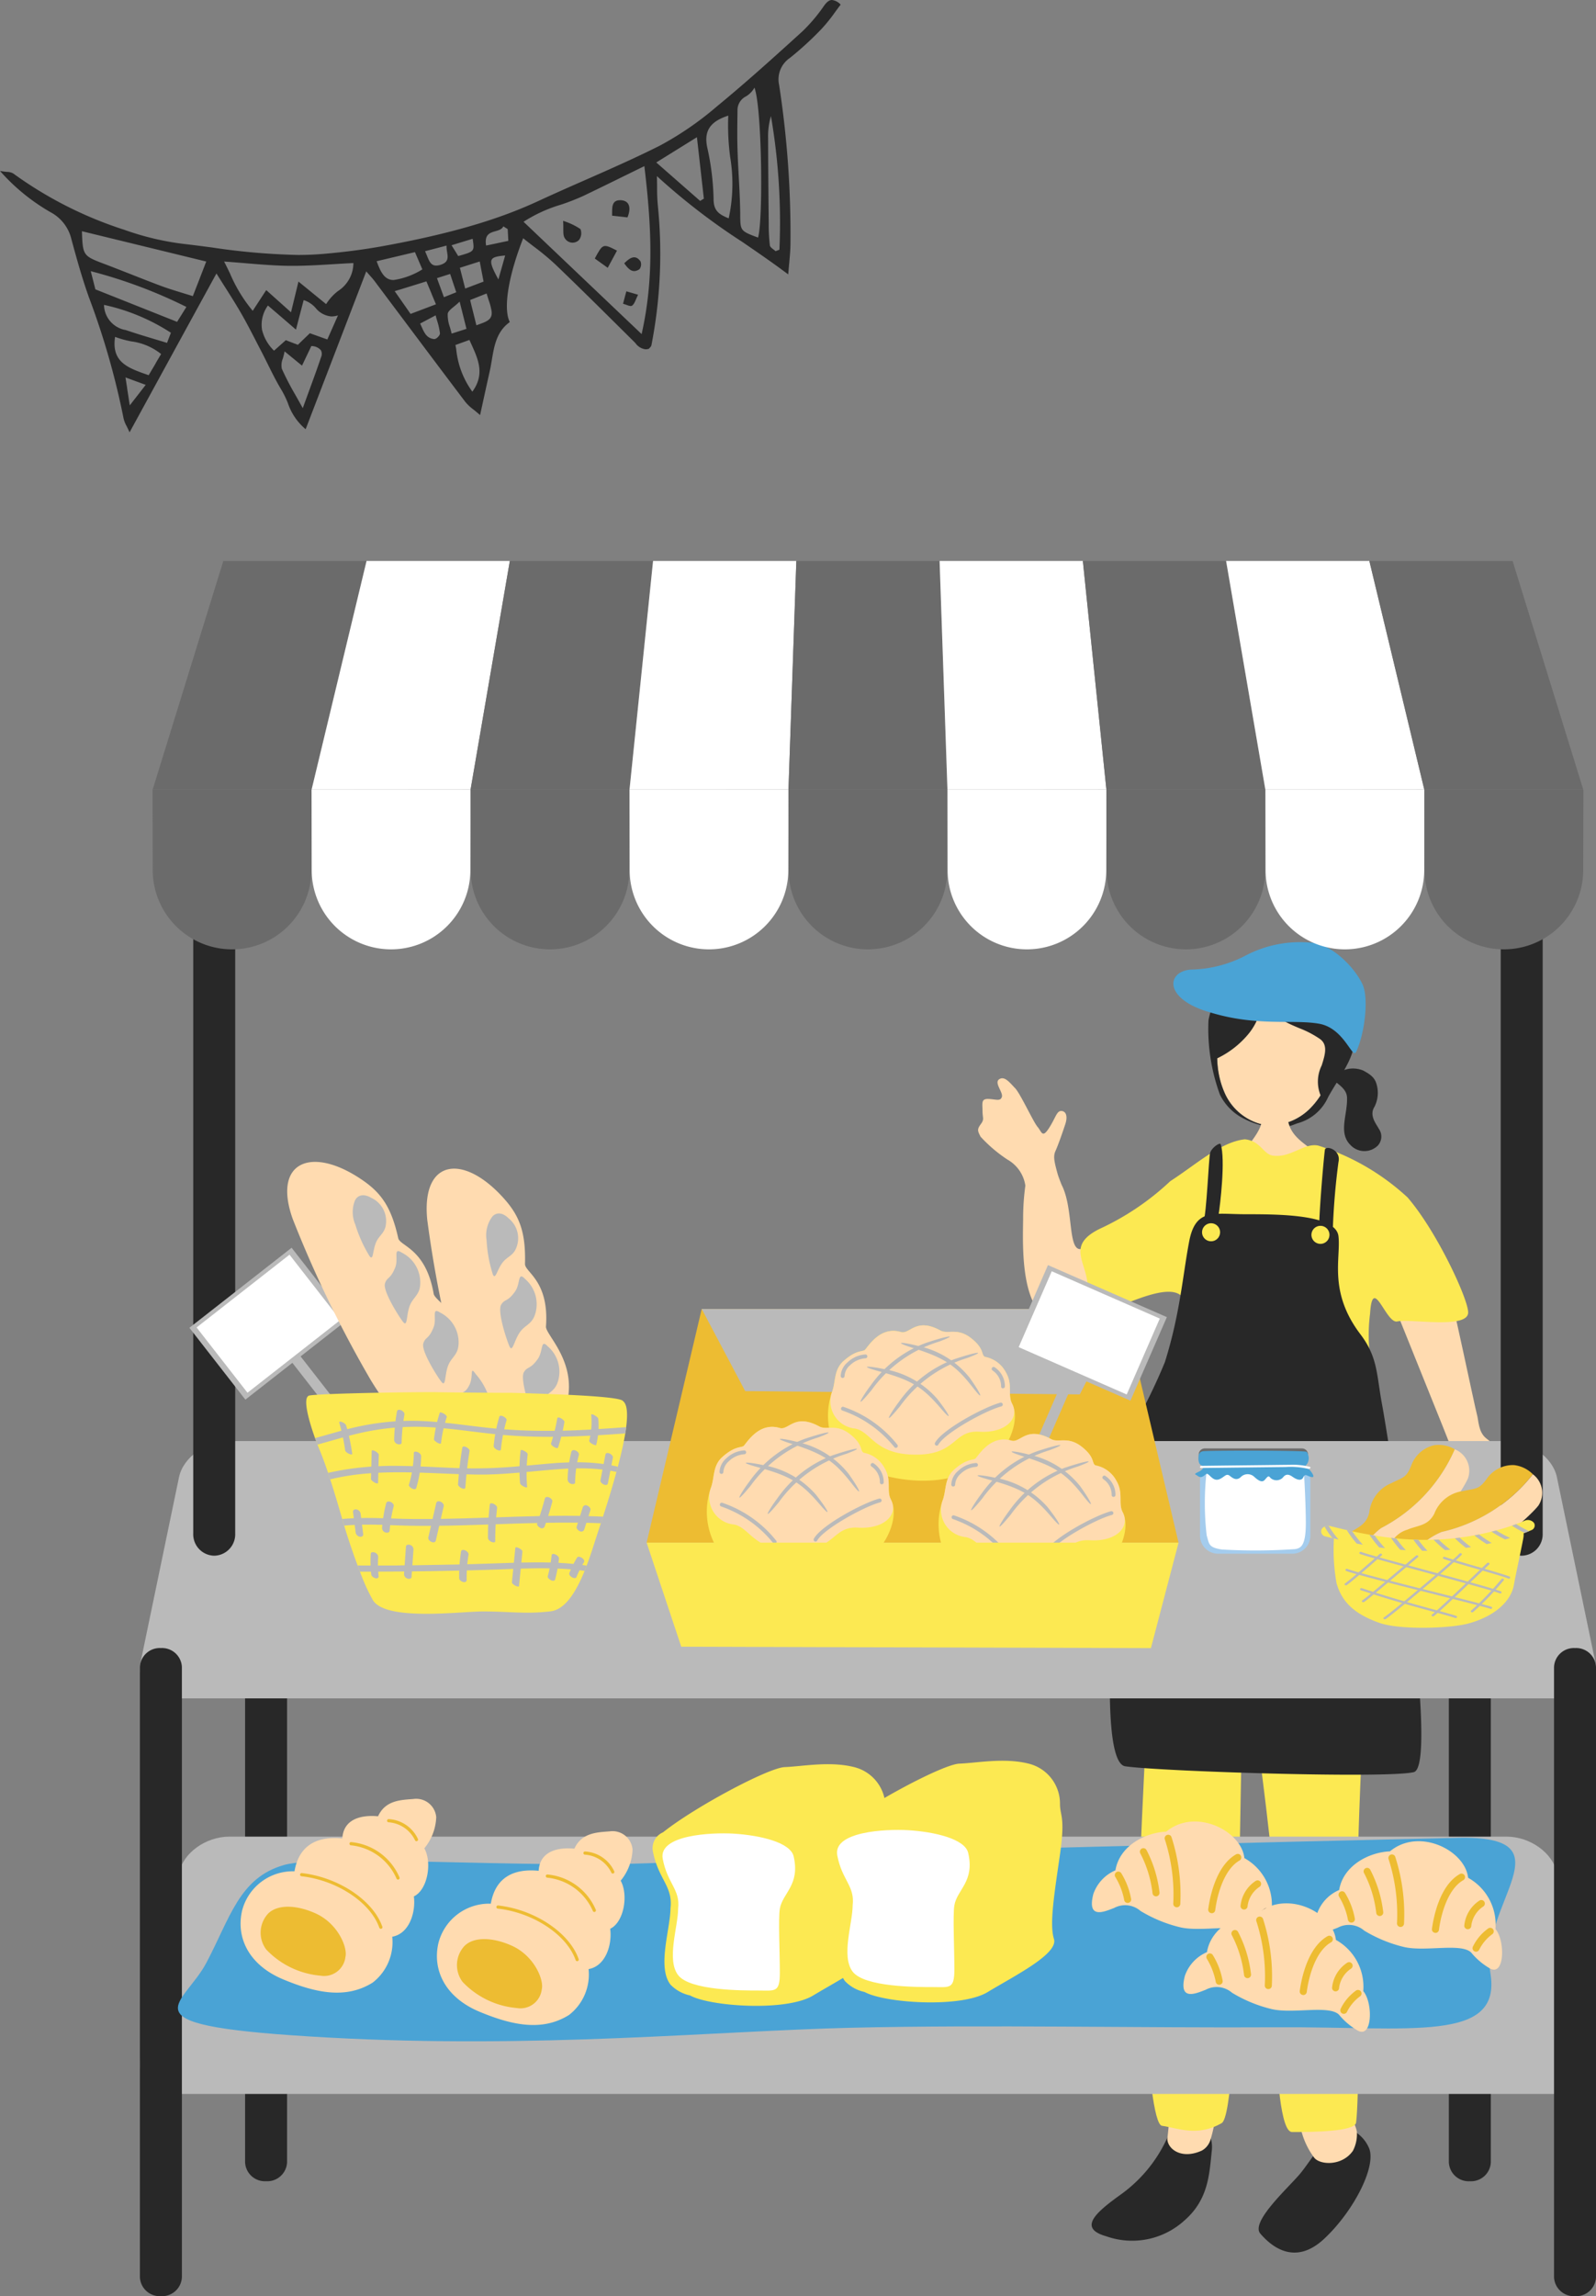 <svg xmlns="http://www.w3.org/2000/svg" xmlns:xlink="http://www.w3.org/1999/xlink" width="153.55" height="220.883" viewBox="0 0 153.55 220.883">
  <rect x="0" y="0" width="153.55" height="220.883" fill="#808080" stroke="none"/>
  <defs>
    <clipPath id="clip-path">
      <path id="Clip_381" data-name="Clip 381" d="M0,0H80.879V41.584H0Z" transform="translate(0 0.116)" fill="none"/>
    </clipPath>
  </defs>
  <g id="Page_1" data-name="Page 1" transform="translate(0 -0.116)">
    <g id="Group_379" data-name="Group 379" transform="translate(13 54)">
      <path id="Fill_1" data-name="Fill 1" d="M8.309,0C6.751.143,5.1,3.1,4,4.424S-.815,9.068.162,10.2s3.263,3.2,6.158.483,5.111-7.123,4.259-8.8A3.384,3.384,0,0,0,8.309,0" transform="translate(108.094 150.782)" fill="#282828"/>
      <path id="Fill_3" data-name="Fill 3" d="M6.018,6.358a3.441,3.441,0,0,0,.375-1.885C6.075,3,4.371.87,3.848,0c0,0-4.274.376-3.813,1.74S.823,3.811,1.115,4.646A7.361,7.361,0,0,0,2.306,7.035c.582.7,2.683.8,3.712-.677" transform="translate(111.144 146.658)" fill="#ffdbb0"/>
      <path id="Fill_5" data-name="Fill 5" d="M8,0c1.739.051,3.8.984,3.559,3.244s-.312,4.7-2.633,6.724A7.466,7.466,0,0,1,1.4,11.49c-2.761-.778-.977-2.3,1.335-3.971A13.6,13.6,0,0,0,8,0" transform="translate(92.029 149.747)" fill="#282828"/>
      <path id="Fill_7" data-name="Fill 7" d="M4.435,1.106S.4-.584.271.214A37.436,37.436,0,0,1,.02,4.559c-.2.98,1.17,2.293,3.3,1.324a1.768,1.768,0,0,0,.818-1.007c.155-.508.789-2.629.3-3.77" transform="translate(99.311 147.11)" fill="#ffdbb0"/>
      <path id="Fill_9" data-name="Fill 9" d="M22.285,0C22.638.472,20.928,29.364,21,35.387c.146,12.329.088,22.338-.181,24.34-.116.861-4.014.912-6.161.912s-1.664-20.946-1.8-24.135c-.171-4.037-1.95-16.512-1.95-17.255s-.593-2.968-.963,1.039S9.7,58.735,7.887,59.78c-2.343,1.348-4.188.48-5.743.258S.028,38.366,0,37C-.055,34.1,1.53,2.307,2.122,1.639S22.285,0,22.285,0" transform="translate(96.65 90.572)" fill="#fce952"/>
      <path id="Fill_11" data-name="Fill 11" d="M0,.75a10.467,10.467,0,0,1,1.81-.7A2.579,2.579,0,0,1,3.347.186c.763.4,1.074.71,1.247,1.19a2.958,2.958,0,0,1-.164,2.3c-.54.854.2,1.676.426,2.123A1.283,1.283,0,0,1,4.75,7.409a1.836,1.836,0,0,1-2.632-.063c-1.189-1.182-.267-2.9-.326-4.554C1.763,1.963,1.011,1.536,0,.75" transform="translate(114.805 48.912)" fill="#282828"/>
      <path id="Fill_13" data-name="Fill 13" d="M9.094,12.047a5.359,5.359,0,0,1-4.645,1.718,5.368,5.368,0,0,1-3.786-3.2C-1.039,6.72.369-1.023,6.835.112S12,9.009,9.094,12.047" transform="translate(104.1 40.547)" fill="#ffdbb0"/>
      <path id="Fill_15" data-name="Fill 15" d="M6.732,16.143h0a7.3,7.3,0,0,1-3.2-.793,5.1,5.1,0,0,1-2.4-2.365,18.429,18.429,0,0,1-1.1-7.137,8.347,8.347,0,0,1,2.22-4.258A6.95,6.95,0,0,1,6.243.142,3.059,3.059,0,0,1,6.807.19,7.516,7.516,0,0,1,8.38,0a6.671,6.671,0,0,1,3.441,1.17c1.612.913,1.885,3.055,2.1,4.776.043.341.084.663.134.964.282,1.729-.661,3.262-1.66,4.886-.281.457-.573.93-.844,1.42A4.52,4.52,0,0,1,8.6,15.747c-.145.053-.3.108-.452.169A4.018,4.018,0,0,1,6.732,16.143ZM5.2,3.516h0A5.787,5.787,0,0,1,3.923,7.1,8.86,8.86,0,0,1,.873,9.5a8.569,8.569,0,0,0,.656,3.19,5.317,5.317,0,0,0,3.786,3.2,4.122,4.122,0,0,0,.711.06A5.527,5.527,0,0,0,9.96,14.169a7.205,7.205,0,0,0,.857-1.107,3.521,3.521,0,0,1,.11-2.884c.317-1.008.616-1.961-.159-2.535A9.673,9.673,0,0,0,8.741,6.586C7.356,6,5.924,5.392,5.2,3.516Z" transform="translate(103.234 38.425)" fill="#282828"/>
      <path id="Fill_17" data-name="Fill 17" d="M3.506,6.78c4.542,1.4,8.009.656,10.513,1.1,2.453.431,3.2,3.495,3.576,2.689.831-1.8,1.208-5.14.614-6.451C17.548,2.659,15.592.508,13.616.123a11.259,11.259,0,0,0-6.6,1.165A11.808,11.808,0,0,1,1.641,2.672C-.709,2.9-.9,5.519,3.506,6.78" transform="translate(99.889 36.715)" fill="#4aa3d5"/>
      <path id="Fill_19" data-name="Fill 19" d="M2.717,0a3.953,3.953,0,0,0,2.7,0c-.46,3.882,4.182,3.415,3.3,6.532C7.282,8.576,2.8,8.783,0,6.532,0,4.4,3.931,2.184,2.717,0" transform="translate(105.481 52.767)" fill="#ffdbb0"/>
      <path id="Fill_21" data-name="Fill 21" d="M6.014.5C6.4,1.531,8.7,12.584,8.865,13.141s.126,1.683.878,2.29,4.374,3.487,4.779,3.969.607,1.068.257,1.38-.94.26-1.207.631-.244,1.2-.535,1.434-.311.779-.958.373-2.9-1.792-3.263-1.989-.577.712-1.1.649-.936-4.258-1.12-4.957S.256,1.223.007.352,6.014.5,6.014.5" transform="translate(120.228 69.035)" fill="#ffdbb0"/>
      <path id="Fill_23" data-name="Fill 23" d="M15.108,12.68c-2.594,2.068-4.1,3.767-5.3,3.755-1.182-.012-.629-3.978-1.777-6.188C7.836,9.755,7.7,9.383,7.649,9.2c-.338-1.218-.436-1.707-.2-2.218s.685-1.794.94-2.572S8.446,3.159,8,3.147,7.46,3.807,6.815,4.8s-.684.366-1.1-.128S4.053,1.457,3.556.95s-1-1.2-1.525-.858.4,1.263.253,1.707-.575.218-1.291.191-.574.4-.57,1.142.2.791-.178,1.3S-.026,5.1.235,5.619A13.71,13.71,0,0,0,2.829,7.826a3.457,3.457,0,0,1,1.716,2.5,23.063,23.063,0,0,0-.215,3.224c-.035,2.7-.275,8.761,2.917,9.935,1.314.483,7.635-4.3,8.507-5.332,1.786-2.119,1.007-6.794-.647-5.476" transform="translate(81.104 49.841)" fill="#ffdbb0"/>
      <path id="Fill_25" data-name="Fill 25" d="M31.463,5.582A22.639,22.639,0,0,0,22.88.605C21.515.313,20.26,1.8,18.536,1.572,17.578,1.448,17.355.154,15.822,0c-2.33.243-4.77,2.481-7.176,4.024A25.425,25.425,0,0,1,1.841,8.618C-1.148,10.1.325,11.551.644,13.57c.188,1.185.981,3.359,2.31,2.808,3.915-1.622,8-3.349,7.138,1.251-.135.723-1.185,4.137-1.486,5.459-.751.941,3.053,1.425,5.178,2.031,2.534.525,15.838,1.434,14.735-1.29a16.262,16.262,0,0,1-.654-7.056c.244-3.843,1.526.992,2.616.749,1.261-.281,6.768.753,6.821-.843.041-1.235-3-7.817-5.84-11.1" transform="translate(90.948 55.713)" fill="#fce952"/>
      <path id="Fill_27" data-name="Fill 27" d="M5.282,14.315C6.767,9.6,7.015,5.879,7.634,2.654S9.986.048,13.081.048s8.665,0,8.913,2.109S21,7.492,24.1,11.586c1.707,2.257,1.545,3.879,2.1,6.823.491,2.583,5.637,34.687,3.037,35.308s-24.284-.066-27.751-.562.078-31.4,1.007-33.07a55.356,55.356,0,0,0,2.785-5.769" transform="translate(93.778 62.873)" fill="#282828"/>
      <path id="Fill_29" data-name="Fill 29" d="M1.715.051c.464,1.442-.046,5.862-.232,6.932S-.281,8.518.044,7.587.554,1.4.694.888,1.644-.171,1.715.051" transform="translate(102.73 56.14)" fill="#282828"/>
      <path id="Fill_31" data-name="Fill 31" d="M.578.159c.076-.422,1.579,0,1.3,1.209A66.856,66.856,0,0,0,1.321,8.3c0,.744-1.161,1.954-1.3.558S.485.671.578.159" transform="translate(113.894 56.543)" fill="#282828"/>
      <path id="Fill_33" data-name="Fill 33" d="M1.733.868A.867.867,0,1,1,.867,0a.867.867,0,0,1,.867.868" transform="translate(102.65 63.789)" fill="#fce952"/>
      <path id="Fill_35" data-name="Fill 35" d="M1.733.868A.867.867,0,1,1,.867,0a.867.867,0,0,1,.867.868" transform="translate(113.173 64.037)" fill="#fce952"/>
      <path id="Fill_37" data-name="Fill 37" d="M4.038,60.527a1.91,1.91,0,0,1-1.978,1.822H1.978A1.91,1.91,0,0,1,0,60.527V1.822A1.91,1.91,0,0,1,1.978,0h.083A1.91,1.91,0,0,1,4.038,1.822Z" transform="translate(126.393 93.596)" fill="#282828"/>
      <path id="Fill_39" data-name="Fill 39" d="M4.038,60.527A1.91,1.91,0,0,1,2.06,62.348H1.978A1.91,1.91,0,0,1,0,60.527V1.822A1.91,1.91,0,0,1,1.978,0H2.06A1.91,1.91,0,0,1,4.038,1.822Z" transform="translate(10.58 93.596)" fill="#282828"/>
      <path id="Fill_41" data-name="Fill 41" d="M140.026,21.272c.4,1.915-1.133,3.481-3.4,3.481H3.466c-2.269,0-3.8-1.567-3.4-3.481l3.7-17.79C4.158,1.567,6.34,0,8.609,0h122.87c2.269,0,4.452,1.567,4.85,3.482Z" transform="translate(0.461 122.792)" fill="#bababa"/>
      <path id="Fill_43" data-name="Fill 43" d="M140.026,21.272c.4,1.915-1.133,3.481-3.4,3.481H3.466c-2.269,0-3.8-1.567-3.4-3.481L3.76,3.481C4.158,1.567,6.34,0,8.609,0h122.87c2.269,0,4.452,1.567,4.85,3.481Z" transform="translate(0.461 84.742)" fill="#bababa"/>
      <path id="Fill_45" data-name="Fill 45" d="M4.038,60.527A1.91,1.91,0,0,1,2.06,62.348H1.978A1.91,1.91,0,0,1,0,60.527V1.822A1.91,1.91,0,0,1,1.978,0H2.06A1.91,1.91,0,0,1,4.038,1.822Z" transform="translate(0.461 104.652)" fill="#282828"/>
      <path id="Fill_47" data-name="Fill 47" d="M4.038,60.527A1.91,1.91,0,0,1,2.06,62.348H1.978A1.91,1.91,0,0,1,0,60.527V1.822A1.91,1.91,0,0,1,1.978,0H2.06A1.91,1.91,0,0,1,4.038,1.822Z" transform="translate(136.512 104.652)" fill="#282828"/>
      <path id="Fill_49" data-name="Fill 49" d="M4.038,70.465A2.059,2.059,0,0,1,2.06,72.586H1.978A2.059,2.059,0,0,1,0,70.465V2.12A2.059,2.059,0,0,1,1.978,0H2.06A2.059,2.059,0,0,1,4.038,2.12Z" transform="translate(131.382 23.182)" fill="#282828"/>
      <path id="Fill_51" data-name="Fill 51" d="M4.038,70.465A2.059,2.059,0,0,1,2.06,72.586H1.978A2.059,2.059,0,0,1,0,70.465V2.12A2.059,2.059,0,0,1,1.978,0H2.06A2.059,2.059,0,0,1,4.038,2.12Z" transform="translate(5.591 23.182)" fill="#282828"/>
      <path id="Fill_53" data-name="Fill 53" d="M15.293,22H0L6.8,0H20.582Z" transform="translate(1.685 0.078)" fill="#6b6b6b"/>
      <path id="Fill_55" data-name="Fill 55" d="M15.293,22H0L5.288,0H19.071Z" transform="translate(16.978 0.078)" fill="#fff"/>
      <path id="Fill_57" data-name="Fill 57" d="M15.293,22H0L3.778,0H17.56Z" transform="translate(32.272 0.078)" fill="#6b6b6b"/>
      <path id="Fill_59" data-name="Fill 59" d="M15.293,22H0L2.266,0H16.049Z" transform="translate(47.565 0.078)" fill="#fff"/>
      <path id="Fill_61" data-name="Fill 61" d="M15.293,22H0L.756,0H14.538Z" transform="translate(62.859 0.078)" fill="#6b6b6b"/>
      <path id="Fill_63" data-name="Fill 63" d="M16.049,22H.756L0,0H13.783Z" transform="translate(77.397 0.078)" fill="#fff"/>
      <path id="Fill_65" data-name="Fill 65" d="M17.56,22H2.266L0,0H13.782Z" transform="translate(91.18 0.078)" fill="#6b6b6b"/>
      <path id="Fill_67" data-name="Fill 67" d="M19.071,22H3.778L0,0H13.783Z" transform="translate(104.962 0.078)" fill="#fff"/>
      <path id="Fill_69" data-name="Fill 69" d="M20.582,22H5.289L0,0H13.783Z" transform="translate(118.744 0.078)" fill="#6b6b6b"/>
      <path id="Fill_71" data-name="Fill 71" d="M0,0,.015,7.728a7.633,7.633,0,0,0,15.266,0L15.3.012Z" transform="translate(1.678 22.079)" fill="#6b6b6b"/>
      <path id="Fill_73" data-name="Fill 73" d="M0,0,.015,7.728a7.633,7.633,0,0,0,15.266,0L15.3.012Z" transform="translate(16.973 22.079)" fill="#fff"/>
      <path id="Fill_75" data-name="Fill 75" d="M0,0,.015,7.728a7.633,7.633,0,0,0,15.266,0L15.3.012Z" transform="translate(32.268 22.079)" fill="#6b6b6b"/>
      <path id="Fill_77" data-name="Fill 77" d="M0,0,.015,7.728a7.633,7.633,0,0,0,15.266,0L15.3.012Z" transform="translate(47.563 22.079)" fill="#fff"/>
      <path id="Fill_79" data-name="Fill 79" d="M0,0,.015,7.728a7.633,7.633,0,0,0,15.266,0L15.295.012Z" transform="translate(62.858 22.079)" fill="#6b6b6b"/>
      <path id="Fill_81" data-name="Fill 81" d="M0,0,.015,7.728a7.633,7.633,0,0,0,15.266,0L15.3.012Z" transform="translate(78.153 22.079)" fill="#fff"/>
      <path id="Fill_83" data-name="Fill 83" d="M0,0,.015,7.728a7.633,7.633,0,0,0,15.266,0L15.3.012Z" transform="translate(93.448 22.079)" fill="#6b6b6b"/>
      <path id="Fill_85" data-name="Fill 85" d="M0,0,.015,7.728a7.633,7.633,0,0,0,15.266,0L15.3.012Z" transform="translate(108.743 22.079)" fill="#fff"/>
      <path id="Fill_87" data-name="Fill 87" d="M0,0,.015,7.728a7.633,7.633,0,0,0,15.266,0L15.3.012Z" transform="translate(124.038 22.079)" fill="#6b6b6b"/>
      <path id="Fill_89" data-name="Fill 89" d="M51.175,22.481H0L5.3,0H45.874Z" transform="translate(49.212 72.035)" fill="#edbc32"/>
      <path id="Fill_91" data-name="Fill 91" d="M0,0H40.572l-4.2,8.219L4.179,7.9Z" transform="translate(54.514 72.035)" fill="#bababa"/>
      <path id="Fill_93" data-name="Fill 93" d="M7,.642c-1.808-.526-2.888,1-3.415,1.674-.23.292-.8-.048-2.109,1.124C.557,4.265.74,5.377.405,6.334a6.867,6.867,0,0,0,.484,5.747c.867,1.278,4.6,2.862,8.222,2.862A11.979,11.979,0,0,0,16.143,12.7c1.356-1.244,2.325-3.7,1.557-5.166-.452-.861.1-1.817-.6-3.013a2.867,2.867,0,0,0-2.009-1.483c-.4-.191,0-.765-1.356-1.817C12.424.2,11.522.881,10.819.5,8.419-.808,7.872.9,7,.642" transform="translate(66.67 73.611)" fill="#fce952"/>
      <path id="Fill_95" data-name="Fill 95" d="M6.775.642c-1.808-.526-2.888,1-3.415,1.674-.23.292-.8-.048-2.109,1.124C.33,4.265.513,5.377.178,6.334A2.638,2.638,0,0,0,2.39,9.93c1.511.31,1.84,2.378,5.456,2.5,4.386.154,3.849-2.359,6.476-2.2,2.5.154,3.919-1.244,3.151-2.707-.452-.861.1-1.817-.6-3.013a2.867,2.867,0,0,0-2.009-1.483c-.4-.191,0-.765-1.356-1.817C12.2.2,11.3.881,10.592.5,8.192-.808,7.645.9,6.775.642" transform="translate(66.897 73.611)" fill="#ffdbb0"/>
      <path id="Fill_97" data-name="Fill 97" d="M1.684.239A8.681,8.681,0,0,1,6.745,3.073c1.193,1.512,1.572,2.344.424,1.005C5.466,2.094,4.488,1.341,1.3.478c-2.426-.657-.95-.535.386-.239" transform="translate(70.408 77.589)" fill="#bababa"/>
      <path id="Fill_99" data-name="Fill 99" d="M1.673.3a8.6,8.6,0,0,1,4.92,3.039C7.711,4.9,8.05,5.749,6.967,4.364,5.362,2.312,4.421,1.52,1.275.527-1.117-.229.351-.047,1.673.3" transform="translate(73.688 75.299)" fill="#bababa"/>
      <path id="Fill_101" data-name="Fill 101" d="M.978,4.7A11.343,11.343,0,0,1,6.277.618C8.444-.111,9.514-.246,7.555.489A12.46,12.46,0,0,0,1.068,5.143C-.709,7.3.07,5.91.978,4.7" transform="translate(69.792 74.685)" fill="#bababa"/>
      <path id="Fill_103" data-name="Fill 103" d="M.978,4.7A11.343,11.343,0,0,1,6.277.618C8.444-.111,9.514-.246,7.556.489A12.459,12.459,0,0,0,1.068,5.143C-.709,7.3.07,5.91.978,4.7" transform="translate(72.519 76.253)" fill="#bababa"/>
      <path id="Fill_105" data-name="Fill 105" d="M5.279,3.953a.184.184,0,0,1-.151-.079,11.033,11.033,0,0,0-5-3.513A.186.186,0,0,1,.01.125.183.183,0,0,1,.246.011,11.215,11.215,0,0,1,5.43,3.661a.185.185,0,0,1-.046.258.18.18,0,0,1-.106.034" transform="translate(67.913 81.442)" fill="#bababa"/>
      <path id="Fill_107" data-name="Fill 107" d="M.185,4.139A.182.182,0,0,1,.1,4.117a.185.185,0,0,1-.074-.251C.714,2.584,4.772.41,6.312.006a.185.185,0,0,1,.094.358C4.838.776.938,2.948.347,4.042a.185.185,0,0,1-.163.1" transform="translate(76.933 81.042)" fill="#bababa"/>
      <path id="Fill_109" data-name="Fill 109" d="M.185,2.263A.185.185,0,0,1,0,2.078,1.81,1.81,0,0,1,.652.766,2.724,2.724,0,0,1,2.392,0a.185.185,0,0,1,.17.2.188.188,0,0,1-.2.171A2.372,2.372,0,0,0,.9,1.038,1.479,1.479,0,0,0,.37,2.078a.185.185,0,0,1-.185.185" transform="translate(67.884 76.409)" fill="#bababa"/>
      <path id="Fill_111" data-name="Fill 111" d="M1.089,2.061a.136.136,0,0,1-.028,0,.184.184,0,0,1-.154-.211A1.837,1.837,0,0,0,.082.34.187.187,0,0,1,.03.083.185.185,0,0,1,.287.031,2.182,2.182,0,0,1,1.272,1.9a.185.185,0,0,1-.183.157" transform="translate(82.408 77.61)" fill="#bababa"/>
      <path id="Fill_113" data-name="Fill 113" d="M7,.642c-1.808-.526-2.888,1-3.415,1.674-.23.292-.8-.048-2.109,1.124C.557,4.265.74,5.377.405,6.334a6.869,6.869,0,0,0,.484,5.748c.867,1.277,4.6,2.861,8.222,2.861A11.979,11.979,0,0,0,16.143,12.7c1.356-1.244,2.325-3.7,1.557-5.166-.452-.861.1-1.817-.6-3.013a2.867,2.867,0,0,0-2.009-1.483c-.4-.191,0-.765-1.356-1.817C12.424.2,11.522.881,10.819.5,8.419-.808,7.872.9,7,.642" transform="translate(55.013 82.84)" fill="#fce952"/>
      <path id="Fill_115" data-name="Fill 115" d="M6.775.642c-1.808-.526-2.888,1-3.415,1.674-.23.292-.8-.048-2.109,1.124C.33,4.265.513,5.377.179,6.334A2.638,2.638,0,0,0,2.39,9.93c1.511.31,1.84,2.378,5.456,2.5,4.386.154,3.849-2.359,6.476-2.2,2.5.154,3.919-1.244,3.151-2.707-.452-.861.1-1.817-.6-3.013a2.867,2.867,0,0,0-2.009-1.483c-.4-.191,0-.765-1.356-1.817C12.2.2,11.3.881,10.592.5,8.192-.808,7.645.9,6.775.642" transform="translate(55.239 82.84)" fill="#ffdbb0"/>
      <path id="Fill_117" data-name="Fill 117" d="M1.684.239A8.678,8.678,0,0,1,6.745,3.074c1.193,1.511,1.572,2.343.424,1C5.466,2.094,4.488,1.341,1.3.478c-2.426-.656-.95-.535.386-.239" transform="translate(58.751 86.818)" fill="#bababa"/>
      <path id="Fill_119" data-name="Fill 119" d="M1.673.3a8.6,8.6,0,0,1,4.92,3.039C7.711,4.9,8.05,5.749,6.967,4.364,5.362,2.312,4.421,1.52,1.275.526-1.117-.229.351-.047,1.673.3" transform="translate(62.03 84.527)" fill="#bababa"/>
      <path id="Fill_121" data-name="Fill 121" d="M.978,4.7A11.347,11.347,0,0,1,6.277.618C8.444-.111,9.514-.246,7.555.489A12.46,12.46,0,0,0,1.068,5.143C-.709,7.3.07,5.91.978,4.7" transform="translate(58.134 83.914)" fill="#bababa"/>
      <path id="Fill_123" data-name="Fill 123" d="M.978,4.7A11.347,11.347,0,0,1,6.277.618C8.444-.111,9.514-.246,7.555.489A12.46,12.46,0,0,0,1.068,5.143C-.709,7.3.07,5.91.978,4.7" transform="translate(60.861 85.482)" fill="#bababa"/>
      <path id="Fill_125" data-name="Fill 125" d="M5.279,3.953a.186.186,0,0,1-.152-.079,11.027,11.027,0,0,0-5-3.513A.186.186,0,0,1,.01.125.183.183,0,0,1,.246.011,11.207,11.207,0,0,1,5.43,3.661a.185.185,0,0,1-.046.258.18.18,0,0,1-.106.034" transform="translate(56.255 90.671)" fill="#bababa"/>
      <path id="Fill_127" data-name="Fill 127" d="M.185,4.139A.182.182,0,0,1,.1,4.117a.185.185,0,0,1-.074-.251C.714,2.584,4.772.41,6.312.006a.185.185,0,0,1,.094.358C4.838.776.938,2.948.347,4.042a.185.185,0,0,1-.163.1" transform="translate(65.275 90.271)" fill="#bababa"/>
      <path id="Fill_129" data-name="Fill 129" d="M.185,2.263A.185.185,0,0,1,0,2.078,1.809,1.809,0,0,1,.651.766,2.726,2.726,0,0,1,2.391,0a.185.185,0,0,1,.17.2.188.188,0,0,1-.2.171A2.372,2.372,0,0,0,.9,1.038,1.481,1.481,0,0,0,.369,2.078a.185.185,0,0,1-.185.185" transform="translate(56.227 85.638)" fill="#bababa"/>
      <path id="Fill_131" data-name="Fill 131" d="M1.089,2.061a.136.136,0,0,1-.028,0,.184.184,0,0,1-.154-.211A1.839,1.839,0,0,0,.082.339a.185.185,0,0,1,.2-.308A2.182,2.182,0,0,1,1.272,1.9a.185.185,0,0,1-.183.157" transform="translate(70.75 86.839)" fill="#bababa"/>
      <path id="Fill_133" data-name="Fill 133" d="M.92,18.716l-.92-.4L7.981,0,8.9.4Z" transform="translate(83.094 74.725)" fill="#bababa"/>
      <path id="Fill_135" data-name="Fill 135" d="M11.437,13.043,0,8.037,3.5,0,14.94,5.006Z" transform="translate(84.324 67.813)" fill="#bababa"/>
      <path id="Fill_137" data-name="Fill 137" d="M10.394,11.853,0,7.3,3.183,0,13.576,4.55Z" transform="translate(85.006 68.407)" fill="#fff"/>
      <path id="Fill_139" data-name="Fill 139" d="M7,.642c-1.808-.526-2.888,1-3.415,1.674-.23.292-.8-.048-2.109,1.124C.557,4.265.74,5.377.405,6.334a6.867,6.867,0,0,0,.484,5.747c.867,1.278,4.6,2.862,8.222,2.862A11.979,11.979,0,0,0,16.143,12.7c1.356-1.244,2.325-3.7,1.557-5.166-.452-.861.1-1.817-.6-3.013a2.867,2.867,0,0,0-2.009-1.483c-.4-.191,0-.765-1.356-1.817C12.424.2,11.522.881,10.819.5,8.419-.808,7.872.9,7,.642" transform="translate(77.31 84.053)" fill="#fce952"/>
      <path id="Fill_141" data-name="Fill 141" d="M6.775.642c-1.808-.526-2.888,1-3.415,1.674-.23.292-.8-.048-2.109,1.124C.33,4.265.513,5.377.178,6.334A2.638,2.638,0,0,0,2.39,9.93c1.511.31,1.84,2.378,5.457,2.5,4.385.154,3.848-2.359,6.476-2.2,2.5.154,3.919-1.244,3.151-2.707-.452-.861.1-1.817-.6-3.013a2.867,2.867,0,0,0-2.009-1.483c-.4-.191,0-.765-1.356-1.817C12.2.2,11.3.881,10.592.5,8.192-.808,7.645.9,6.775.642" transform="translate(77.537 84.053)" fill="#ffdbb0"/>
      <path id="Fill_143" data-name="Fill 143" d="M1.684.239A8.681,8.681,0,0,1,6.745,3.073c1.193,1.512,1.572,2.344.424,1.005C5.466,2.094,4.488,1.341,1.3.478c-2.426-.657-.95-.535.386-.239" transform="translate(81.048 88.031)" fill="#bababa"/>
      <path id="Fill_145" data-name="Fill 145" d="M1.673.3a8.6,8.6,0,0,1,4.92,3.039C7.711,4.9,8.05,5.749,6.967,4.364,5.362,2.312,4.421,1.52,1.275.526-1.117-.229.351-.047,1.673.3" transform="translate(84.328 85.741)" fill="#bababa"/>
      <path id="Fill_147" data-name="Fill 147" d="M.978,4.7A11.347,11.347,0,0,1,6.277.618C8.444-.111,9.514-.246,7.555.489A12.46,12.46,0,0,0,1.068,5.143C-.709,7.3.07,5.91.978,4.7" transform="translate(80.432 85.127)" fill="#bababa"/>
      <path id="Fill_149" data-name="Fill 149" d="M.978,4.7A11.343,11.343,0,0,1,6.277.618C8.444-.111,9.514-.246,7.555.489A12.46,12.46,0,0,0,1.068,5.143C-.709,7.3.07,5.91.978,4.7" transform="translate(83.159 86.695)" fill="#bababa"/>
      <path id="Fill_151" data-name="Fill 151" d="M5.279,3.953a.186.186,0,0,1-.152-.079,11.027,11.027,0,0,0-5-3.513A.186.186,0,0,1,.01.125.183.183,0,0,1,.246.011,11.212,11.212,0,0,1,5.43,3.661a.185.185,0,0,1-.046.258.18.18,0,0,1-.106.034" transform="translate(78.552 91.884)" fill="#bababa"/>
      <path id="Fill_153" data-name="Fill 153" d="M.185,4.139A.182.182,0,0,1,.1,4.117a.185.185,0,0,1-.074-.251C.714,2.584,4.772.41,6.312.006a.185.185,0,0,1,.094.358C4.838.776.938,2.948.347,4.042a.185.185,0,0,1-.163.1" transform="translate(87.573 91.484)" fill="#bababa"/>
      <path id="Fill_155" data-name="Fill 155" d="M.185,2.263A.185.185,0,0,1,0,2.078,1.809,1.809,0,0,1,.651.766,2.726,2.726,0,0,1,2.391,0a.185.185,0,0,1,.17.2.188.188,0,0,1-.2.171A2.372,2.372,0,0,0,.9,1.038,1.481,1.481,0,0,0,.369,2.078a.185.185,0,0,1-.185.185" transform="translate(78.524 86.851)" fill="#bababa"/>
      <path id="Fill_157" data-name="Fill 157" d="M1.089,2.061a.136.136,0,0,1-.028,0,.184.184,0,0,1-.154-.211A1.837,1.837,0,0,0,.083.34a.185.185,0,0,1,.2-.309A2.182,2.182,0,0,1,1.272,1.9a.186.186,0,0,1-.183.157" transform="translate(93.047 88.052)" fill="#bababa"/>
      <path id="Fill_159" data-name="Fill 159" d="M0,0,3.33,10.006l45.187.136L51.175,0Z" transform="translate(49.212 94.516)" fill="#fce952"/>
      <path id="Fill_161" data-name="Fill 161" d="M50.561,2.138C37.294,3.336,14.5,1.394,10.2,2.621S5.03,7.7,2.727,12.042s-8.512,6.061,11.7,7.173,37.475-.642,50.445-.943,27.877.031,40.852-.044,21.664,1.529,20.547-5.212S134.136-.248,123.087.007,57.276,1.531,50.561,2.138" transform="translate(4.118 122.903)" fill="#4aa3d5"/>
      <path id="Fill_163" data-name="Fill 163" d="M.142,10.763a5.036,5.036,0,0,1,5.046-3.8C5.6,4.535,7.265,3.551,9.788,3.8c.14-2.285,2.6-2.212,3.437-2.129C13.93.124,15.418.1,16.617.007a1.933,1.933,0,0,1,2.206,1.75,5,5,0,0,1-1.144,2.994c.758,1.352.329,3.991-1.008,4.625.195,1.466-.4,3.579-2.081,3.88a4.917,4.917,0,0,1-1.879,4.411c-2.58,1.617-5.491.989-8.592-.3C.833,16.007-.456,13.385.142,10.763" transform="translate(10.146 119.166)" fill="#ffdbb0"/>
      <path id="Fill_165" data-name="Fill 165" d="M7.752,5.358a.152.152,0,0,1-.129-.1C6.766,2.816,3.548.688.136.307A.154.154,0,0,1,.168,0h0C3.691.4,7.019,2.61,7.912,5.155a.154.154,0,0,1-.094.2.163.163,0,0,1-.065.008" transform="translate(15.871 126.299)" fill="#edbc32"/>
      <path id="Fill_167" data-name="Fill 167" d="M4.655,3.605A.153.153,0,0,1,4.523,3.5,5.368,5.368,0,0,0,.135.307.154.154,0,0,1,0,.136.149.149,0,0,1,.171,0,5.612,5.612,0,0,1,4.816,3.407a.153.153,0,0,1-.1.191.146.146,0,0,1-.06.006" transform="translate(20.623 123.321)" fill="#edbc32"/>
      <path id="Fill_169" data-name="Fill 169" d="M2.81,2.124a.153.153,0,0,1-.127-.1A3.055,3.055,0,0,0,.159.308.153.153,0,0,1,.148,0,3.3,3.3,0,0,1,2.974,1.923a.153.153,0,0,1-.1.194.149.149,0,0,1-.067.007" transform="translate(24.241 121.107)" fill="#edbc32"/>
      <path id="Fill_171" data-name="Fill 171" d="M.725.66c.9-.9,2.713-.85,4.545-.03,2.189.98,3.117,3.31,2.893,4.2a2.066,2.066,0,0,1-2.408,1.8A8.159,8.159,0,0,1,.544,4.116,2.7,2.7,0,0,1,.725.66" transform="translate(12.071 129.537)" fill="#edbc32"/>
      <path id="Fill_173" data-name="Fill 173" d="M.142,10.763a5.036,5.036,0,0,1,5.046-3.8C5.6,4.535,7.265,3.551,9.788,3.8c.14-2.285,2.6-2.212,3.437-2.129C13.93.124,15.418.1,16.617.007a1.933,1.933,0,0,1,2.206,1.75,5,5,0,0,1-1.144,2.994c.758,1.352.329,3.991-1.008,4.625.2,1.466-.395,3.579-2.08,3.88a4.917,4.917,0,0,1-1.879,4.411c-2.58,1.617-5.491.989-8.592-.3C.833,16.007-.456,13.385.142,10.763" transform="translate(29.035 122.28)" fill="#ffdbb0"/>
      <path id="Fill_175" data-name="Fill 175" d="M7.752,5.358a.152.152,0,0,1-.129-.1C6.766,2.816,3.548.688.136.306A.153.153,0,0,1,.168,0h0C3.691.4,7.019,2.61,7.912,5.155a.155.155,0,0,1-.094.2.168.168,0,0,1-.066.008" transform="translate(34.759 129.413)" fill="#edbc32"/>
      <path id="Fill_177" data-name="Fill 177" d="M4.655,3.605A.153.153,0,0,1,4.523,3.5,5.367,5.367,0,0,0,.135.307.154.154,0,0,1,0,.136.149.149,0,0,1,.171,0,5.612,5.612,0,0,1,4.816,3.407a.153.153,0,0,1-.1.191.136.136,0,0,1-.06.006" transform="translate(39.512 126.435)" fill="#edbc32"/>
      <path id="Fill_179" data-name="Fill 179" d="M2.81,2.124a.153.153,0,0,1-.127-.1A3.055,3.055,0,0,0,.159.308.153.153,0,0,1,.148,0,3.3,3.3,0,0,1,2.974,1.923a.153.153,0,0,1-.1.194.149.149,0,0,1-.067.007" transform="translate(43.129 124.221)" fill="#edbc32"/>
      <path id="Fill_181" data-name="Fill 181" d="M.725.66c.9-.9,2.713-.85,4.545-.03,2.189.98,3.117,3.309,2.893,4.2a2.067,2.067,0,0,1-2.408,1.8A8.159,8.159,0,0,1,.544,4.116,2.7,2.7,0,0,1,.725.66" transform="translate(30.96 132.651)" fill="#edbc32"/>
      <path id="Fill_183" data-name="Fill 183" d="M7.15.973c2.792-2.321,7.234-.1,7.519,2.544A5.152,5.152,0,0,1,17.3,8.445c.959,1.12.9,4.711-.608,3.748a6.582,6.582,0,0,1-1.724-1.481c-.968-.963-4.458-.041-6.52-.55A13.365,13.365,0,0,1,4.675,8.6a2.256,2.256,0,0,0-2.539-.286c-.983.382-2.623,1.106-2-1.335A3.837,3.837,0,0,1,2.263,4.694C2.644,2.372,5.07,1.068,7.15.973" transform="translate(113.577 123.235)" fill="#ffdbb0"/>
      <path id="Fill_185" data-name="Fill 185" d="M1.227,3A.339.339,0,0,1,.889,2.68,6.644,6.644,0,0,0,.049.514.339.339,0,1,1,.629.165a7.139,7.139,0,0,1,.936,2.477A.338.338,0,0,1,1.246,3H1.227" transform="translate(115.788 128.065)" fill="#edbc32"/>
      <path id="Fill_187" data-name="Fill 187" d="M1.544,4.623a.339.339,0,0,1-.336-.311A10.991,10.991,0,0,0,.046.51.339.339,0,1,1,.632.17,11.791,11.791,0,0,1,1.882,4.255a.339.339,0,0,1-.309.367H1.544" transform="translate(118.199 125.807)" fill="#edbc32"/>
      <path id="Fill_189" data-name="Fill 189" d="M1.164,6.975a.331.331,0,0,1-.044,0,.339.339,0,0,1-.293-.38,17.358,17.358,0,0,0-.8-6.11A.339.339,0,1,1,.646.2,18.008,18.008,0,0,1,1.5,6.679a.339.339,0,0,1-.335.3" transform="translate(120.579 124.504)" fill="#edbc32"/>
      <path id="Fill_191" data-name="Fill 191" d="M.339,5.7A.328.328,0,0,1,.3,5.7.34.34,0,0,1,0,5.32C.127,4.367.688,1.172,2.678.044a.339.339,0,0,1,.333.592C1.647,1.408.91,3.607.674,5.408a.339.339,0,0,1-.335.3" transform="translate(124.767 126.348)" fill="#edbc32"/>
      <path id="Fill_193" data-name="Fill 193" d="M.339,2.809A.339.339,0,0,1,0,2.47,3.242,3.242,0,0,1,1.452.057a.339.339,0,0,1,.376.565A2.6,2.6,0,0,0,.677,2.47a.338.338,0,0,1-.338.339" transform="translate(127.876 128.892)" fill="#edbc32"/>
      <path id="Fill_195" data-name="Fill 195" d="M.339,2.3a.334.334,0,0,1-.126-.024.339.339,0,0,1-.188-.441A4.635,4.635,0,0,1,1.485.08.339.339,0,0,1,1.921.6,4.112,4.112,0,0,0,.653,2.087.338.338,0,0,1,.339,2.3" transform="translate(128.67 131.563)" fill="#edbc32"/>
      <path id="Fill_197" data-name="Fill 197" d="M7.15.973c2.792-2.321,7.234-.1,7.519,2.544A5.151,5.151,0,0,1,17.3,8.445c.959,1.12.9,4.711-.608,3.748a6.582,6.582,0,0,1-1.724-1.481c-.968-.963-4.458-.041-6.52-.55A13.365,13.365,0,0,1,4.675,8.6a2.256,2.256,0,0,0-2.539-.286c-.983.382-2.623,1.106-2-1.335A3.837,3.837,0,0,1,2.263,4.694C2.645,2.372,5.07,1.068,7.15.973" transform="translate(92.052 121.341)" fill="#ffdbb0"/>
      <path id="Fill_199" data-name="Fill 199" d="M1.227,3A.34.34,0,0,1,.889,2.68,6.627,6.627,0,0,0,.049.514.339.339,0,1,1,.629.165a7.139,7.139,0,0,1,.936,2.477A.338.338,0,0,1,1.246,3H1.227" transform="translate(94.263 126.172)" fill="#edbc32"/>
      <path id="Fill_201" data-name="Fill 201" d="M1.544,4.623a.339.339,0,0,1-.336-.311A10.991,10.991,0,0,0,.046.51.339.339,0,1,1,.632.17,11.778,11.778,0,0,1,1.882,4.255a.339.339,0,0,1-.309.367H1.544" transform="translate(96.674 123.914)" fill="#edbc32"/>
      <path id="Fill_203" data-name="Fill 203" d="M1.164,6.975a.331.331,0,0,1-.044,0,.339.339,0,0,1-.293-.38,17.358,17.358,0,0,0-.8-6.11A.339.339,0,1,1,.646.2,18.008,18.008,0,0,1,1.5,6.679a.339.339,0,0,1-.335.3" transform="translate(99.054 122.611)" fill="#edbc32"/>
      <path id="Fill_205" data-name="Fill 205" d="M.339,5.7A.334.334,0,0,1,.3,5.7.34.34,0,0,1,0,5.32C.127,4.367.688,1.172,2.678.044a.339.339,0,0,1,.333.592C1.647,1.408.91,3.607.675,5.408a.339.339,0,0,1-.335.3" transform="translate(103.242 124.455)" fill="#edbc32"/>
      <path id="Fill_207" data-name="Fill 207" d="M.339,2.809A.339.339,0,0,1,0,2.47,3.242,3.242,0,0,1,1.452.057a.339.339,0,0,1,.376.565A2.6,2.6,0,0,0,.678,2.47a.339.339,0,0,1-.339.339" transform="translate(106.351 126.999)" fill="#edbc32"/>
      <path id="Fill_209" data-name="Fill 209" d="M.339,2.3a.334.334,0,0,1-.126-.024.339.339,0,0,1-.188-.441A4.635,4.635,0,0,1,1.485.08.339.339,0,0,1,1.921.6,4.118,4.118,0,0,0,.653,2.087.338.338,0,0,1,.339,2.3" transform="translate(107.144 129.67)" fill="#282828"/>
      <path id="Fill_211" data-name="Fill 211" d="M22.413,4.149A3.961,3.961,0,0,0,19.4.278c-2.356-.592-4.974-.064-6.676,0C11.163.337,4.076,4.109,1.013,6.553A1.659,1.659,0,0,0,.031,8.346c.524,2.751,1.951,3.366,1.7,5.51,0,1.967-1.309,5.641,0,7.346A3.677,3.677,0,0,0,3.62,22.245l.01.006c1.9,1.05,9.228,1.574,11.824,0s6.828-3.673,6.376-5.116.06-4.46.583-8.133,0-3.673,0-4.853" transform="translate(49.775 115.826)" fill="#fce952"/>
      <path id="Fill_213" data-name="Fill 213" d="M1.506,7.251c0,1.71-1.138,4.9,0,6.386s6.144,1.482,7.738,1.482,2.048.228,2.048-1.71-.158-5.252,0-6.158c.265-1.52,1.972-2.281,1.327-5.044C12.306.865,9.389.183,6.847.028,4.663-.1-.413.152.027,2.461c.455,2.392,1.7,2.926,1.479,4.79" transform="translate(50.735 122.478)" fill="#fff"/>
      <path id="Fill_215" data-name="Fill 215" d="M10.617,7.025A1.74,1.74,0,0,1,8.884,8.762H1.734A1.74,1.74,0,0,1,0,7.025V1.737A1.74,1.74,0,0,1,1.734,0h7.15a1.74,1.74,0,0,1,1.733,1.737Z" transform="translate(102.452 86.815)" fill="#a4cced"/>
      <path id="Fill_217" data-name="Fill 217" d="M.233.9A27.1,27.1,0,0,0,.178,7.531C.43,8.354.32,8.691,1.64,8.893a56.031,56.031,0,0,0,7.031-.037c.613-.087,1.062-.383,1.047-2.63S9.508.741,9.448.433.506-.562.233.9" transform="translate(102.915 86.28)" fill="#fff"/>
      <path id="Fill_219" data-name="Fill 219" d="M10.512,1.038a.581.581,0,0,1-.578.579H.577A.58.58,0,0,1,0,1.038V.579A.58.58,0,0,1,.577,0H9.934a.581.581,0,0,1,.578.579Z" transform="translate(102.331 85.451)" fill="#6b6b6b"/>
      <path id="Fill_221" data-name="Fill 221" d="M.333.558C.3.883.321,1.276.581,1.406s.247.286,0,.482-.755.313-.52.43.364.326.676.17.313-.417.625-.117.585.574,1.054.339.585-.561.95-.261.663.4,1,.118a.929.929,0,0,1,1.288-.078c.429.4.781.613,1.041.326s.351-.47.533-.209a.857.857,0,0,0,1.21-.013c.3-.4.6-.313.95-.066s.82.443,1.015.039.312-.13.793-.026-.13-.691-.351-.848-.377-.078-.065-.43A1.046,1.046,0,0,0,10.729.115C10.6-.028,1.036-.028.724.063a.471.471,0,0,0-.39.5" transform="translate(101.984 85.662)" fill="#4aa3d5"/>
      <path id="Fill_223" data-name="Fill 223" d="M.125.306,8.234.213a7.538,7.538,0,0,1,2.155.17A.21.21,0,0,0,10.6.328a.08.08,0,0,0-.037-.137A6.762,6.762,0,0,0,8.653,0C7.965.006,7.278.016,6.59.024L2.485.071.154.1C-.011.1-.076.309.125.306" transform="translate(102.45 87.025)" fill="#fff"/>
      <path id="Fill_225" data-name="Fill 225" d="M2.637.069a1.614,1.614,0,0,1-.615,1.248,1.84,1.84,0,0,1-.863.176,5.761,5.761,0,0,1-1.02-.047c-.042-.006-.112,0-.133.048a.058.058,0,0,0,.051.084,5.929,5.929,0,0,0,1.119.049,2.15,2.15,0,0,0,.937-.2A1.707,1.707,0,0,0,2.837.07c.011-.1-.191-.086-.2,0" transform="translate(109.384 93.214)" fill="#fff"/>
      <path id="Fill_227" data-name="Fill 227" d="M13.066,15.748l-.792.619L0,.619.792,0Z" transform="translate(12.833 73.651)" fill="#bababa"/>
      <path id="Fill_229" data-name="Fill 229" d="M15.222,6.911l-9.835,7.7L0,7.7,9.835,0Z" transform="translate(5.221 66.145)" fill="#bababa"/>
      <path id="Fill_231" data-name="Fill 231" d="M13.833,6.28l-8.938,7L0,7,8.938,0Z" transform="translate(5.915 66.812)" fill="#fff"/>
      <path id="Fill_233" data-name="Fill 233" d="M.056,4.918A112.8,112.8,0,0,0,3.6,21.76c1.793,5.721,4.591,9.872,6.989,11.889,2.323,1.954,4.914-2.538,4.46-7.573-.249-2.754-1.5-3.668-1.431-4.156.545-3.632-2.193-5.987-2.139-6.734.32-4.424-2.039-5.219-2.018-6.025.081-3.046-.537-4.6-1.964-6.219C3.567-1.515-.527-.948.056,4.918" transform="translate(28.049 58.536)" fill="#ffdbb0"/>
      <path id="Fill_235" data-name="Fill 235" d="M.8,6.133c.272.745,1.941.581,2.446-2.027A6.215,6.215,0,0,0,2.6.4c-.38-.987-.248.1-.815.815C1,2.209.582,1.476.08,2.466c-.328.647.445,2.92.718,3.667" transform="translate(38.99 81.813)" fill="#fff"/>
      <path id="Fill_237" data-name="Fill 237" d="M.881,6.7c.309.732.455-.584,1.055-1.388.492-.66,1.143-.723,1.437-1.715A3.2,3.2,0,0,0,2.394.247c-.728-.774-.433.455-.961,1.2C.7,2.488.443,2.134.091,2.728c-.369.623.479,3.24.79,3.974" transform="translate(37.312 75.39)" fill="#bababa"/>
      <path id="Fill_239" data-name="Fill 239" d="M.881,6.7c.309.732.455-.584,1.055-1.388.492-.66,1.143-.723,1.437-1.715A3.2,3.2,0,0,0,2.395.247c-.729-.774-.433.455-.961,1.2C.7,2.488.443,2.134.091,2.728c-.369.623.479,3.24.79,3.974" transform="translate(35.123 68.902)" fill="#bababa"/>
      <path id="Fill_241" data-name="Fill 241" d="M.6,5.854c.254.6.419-.5.971-1.178.454-.56,1.033-.628,1.318-1.459A2.451,2.451,0,0,0,2.108.455C1.482-.17.856-.1.52.34A2.989,2.989,0,0,0,0,2.572,13.088,13.088,0,0,0,.6,5.854" transform="translate(33.814 62.851)" fill="#bababa"/>
      <path id="Fill_243" data-name="Fill 243" d="M.533,5.495a112.639,112.639,0,0,0,7.5,15.484c3.12,5.116,6.837,8.466,9.65,9.843,2.725,1.333,4.156-3.654,2.5-8.43-.9-2.612-2.343-3.195-2.39-3.686-.348-3.656-3.573-5.278-3.7-6.015-.757-4.371-3.238-4.571-3.412-5.358C10.023,4.357,9.048,3,7.272,1.775,2.388-1.6-1.449-.056.533,5.495" transform="translate(14.631 57.885)" fill="#ffdbb0"/>
      <path id="Fill_245" data-name="Fill 245" d="M1.6,6.334c.444.656,2.023.093,1.884-2.56A6.212,6.212,0,0,0,1.964.329c-.606-.865-.216.158-.593.989C.843,2.478.263,1.868.014,2.951-.148,3.658,1.15,5.675,1.6,6.334" transform="translate(30.814 77.979)" fill="#bababa"/>
      <path id="Fill_247" data-name="Fill 247" d="M1.745,6.788c.476.635.3-.677.689-1.6.318-.759.935-.979.98-2.012A3.2,3.2,0,0,0,1.656.157c-.893-.574-.31.547-.643,1.4-.465,1.19-.8.908-.993,1.569-.208.694,1.247,3.028,1.725,3.665" transform="translate(27.705 72.232)" fill="#bababa"/>
      <path id="Fill_249" data-name="Fill 249" d="M1.745,6.788c.476.635.3-.677.689-1.6.318-.759.935-.979.98-2.012A3.2,3.2,0,0,0,1.656.157c-.893-.574-.31.547-.643,1.4-.465,1.19-.8.908-.993,1.569-.208.694,1.247,3.028,1.725,3.665" transform="translate(24.016 66.467)" fill="#bababa"/>
      <path id="Fill_251" data-name="Fill 251" d="M1.631,5.851c.392.521.286-.583.658-1.378.305-.653.85-.86.927-1.736A2.448,2.448,0,0,0,1.794.247C1.037-.209.447.016.226.518A2.994,2.994,0,0,0,.262,2.811a13.093,13.093,0,0,0,1.369,3.04" transform="translate(20.919 61.096)" fill="#bababa"/>
      <path id="Fill_253" data-name="Fill 253" d="M.846,4.417c.083.222.162.431.235.621.066.171.126.323.183.458.278.669.562,1.451.84,2.265.068.2.135.414.2.622.443,1.354.846,2.741,1.158,3.812.069.23.129.445.188.639.015.042.024.082.037.12.287.967.757,2.379,1.258,3.719.074.2.145.392.225.588a17.974,17.974,0,0,0,1.26,2.773c.518.791,1.918,1.121,3.558,1.232q.745.05,1.53.051c2.158,0,4.4-.225,5.519-.226.771,0,1.493.027,2.2.057.681.03,1.354.057,2.039.06a18.3,18.3,0,0,0,2.241-.13c1.441-.178,2.486-1.974,3.264-3.884.067-.17.133-.34.195-.509.4-1.04.714-2.077.972-2.873.1-.306.236-.717.395-1.2.064-.2.131-.412.206-.635.395-1.215.875-2.754,1.293-4.3.046-.169.09-.334.135-.5.3-1.125.552-2.233.716-3.205.032-.207.062-.405.086-.6.16-1.261.111-2.206-.3-2.509C30.351.51,26.752.307,23.738.19,22.781.152,21.891.126,21.183.1,20.425.079,19.877.067,19.705.058,19.57.077,13.607.023,12.553,0c-.667-.009-2.116,0-3.795.022C8.044.035,7.287.047,6.531.06,3.676.12.832.212.3.32-.4.462.26,2.78.846,4.417" transform="translate(16.463 80.04)" fill="#fce952"/>
      <path id="Fill_255" data-name="Fill 255" d="M0,1.666c.083.222.162.431.235.621.819-.222,1.632-.462,2.446-.686.188-.053.379-.1.571-.159.267-.069.538-.137.809-.2A23.759,23.759,0,0,1,7.676.658c.253-.024.5-.04.756-.051a24.242,24.242,0,0,1,2.592.007c.2.01.4.024.6.041.249.017.5.039.749.064,1.657.15,3.3.4,4.963.568.208.024.415.04.625.062l.126.011c1.6.141,3.208.191,4.811.182.263,0,.525,0,.786-.012.932-.015,1.867-.054,2.8-.1.245-.013.5-.029.741-.042.877-.049,1.749-.112,2.626-.174.032-.207.062-.405.086-.6-.885.064-1.774.125-2.66.18-.238.016-.472.033-.709.045Q25.2.918,23.824.954c-.118,0-.238,0-.356.008l-.417,0C21.431.986,19.816.941,18.2.818,17.948.8,17.692.78,17.438.753c-.364-.033-.726-.069-1.091-.11C15.071.5,13.792.322,12.511.193,12.257.166,12,.139,11.748.12,10.971.051,10.187.006,9.407,0Q8.954,0,8.5.014C8.253.021,8,.036,7.745.051a25.185,25.185,0,0,0-4.654.76C3.006.83,2.925.85,2.842.873l-.3.082C1.69,1.189.847,1.436,0,1.666" transform="translate(17.31 82.791)" fill="#bababa"/>
      <path id="Fill_257" data-name="Fill 257" d="M0,1.017c.068.2.135.414.2.622a22.879,22.879,0,0,1,3.938-.588c.235-.021.465-.035.7-.045C5.909.953,6.981.954,8.06.973c.251.009.5.015.754.02,1.255.042,2.512.1,3.767.145.247.008.49.015.738.019.391.013.788.019,1.182.023,1.311.01,2.616-.078,3.916-.191.225-.015.452-.039.679-.058.959-.085,1.921-.182,2.883-.254.374-.026.749-.053,1.128-.069.253-.011.505-.018.761-.024A18.945,18.945,0,0,1,26.4.7c.253.031.5.064.751.11.2.034.394.071.587.116.046-.168.09-.334.135-.5-.2-.049-.411-.094-.618-.136-.251-.046-.5-.089-.751-.123A17.827,17.827,0,0,0,23.967,0c-.257,0-.517,0-.777.01-.654.017-1.313.06-1.962.116L19.114.314c-.231.022-.463.044-.7.061a46.67,46.67,0,0,1-4.911.207l-.124,0c-.247-.008-.492-.012-.738-.019C11.393.52,10.143.45,8.892.4L8.151.373C7.472.352,6.79.339,6.107.341c-.421,0-.84.011-1.259.036-.23.005-.463.019-.693.037A27.124,27.124,0,0,0,0,1.017" transform="translate(18.567 86.784)" fill="#bababa"/>
      <path id="Fill_259" data-name="Fill 259" d="M0,.307c.069.23.129.445.188.639C.527.912.863.891,1.2.876,1.432.864,1.666.86,1.9.855c.653-.012,1.307,0,1.962.014L4.611.9c.613.021,1.225.045,1.836.057Q7.5.974,8.538.97l.793-.01C10.778.948,12.222.9,13.669.854c.127-.006.252-.008.378-.013.24-.007.48-.018.719-.024,1.332-.046,2.666-.1,4-.123.277-.008.554-.015.829-.019C20.622.657,21.652.648,22.678.663c.269,0,.543.006.811.013.467.011.933.022,1.4.046.064-.2.131-.412.206-.635-.467-.024-.93-.043-1.4-.055-.267-.01-.54-.014-.808-.021q-1.446-.023-2.893,0c-.059,0-.117,0-.176,0-.276,0-.547.008-.82.017-1.4.025-2.79.076-4.186.126-.243.006-.483.017-.726.022-1.534.052-3.069.1-4.6.123-.265.008-.531.01-.793.01C7.522.32,6.351.314,5.183.274L4.7.258C4.447.248,4.192.241,3.94.235,3.231.214,2.523.2,1.821.217c-.237,0-.472.007-.705.021C.745.253.372.275,0,.307" transform="translate(19.927 91.928)" fill="#bababa"/>
      <path id="Fill_261" data-name="Fill 261" d="M0,.3C.074.5.145.7.224.892H1.285l.7,0q1.248,0,2.5-.015c.245,0,.5,0,.743-.008Q7.5.843,9.775.791l.733-.016c.583-.014,1.161-.03,1.741-.049.9-.026,1.808-.064,2.721-.1.24-.011.479-.018.719-.025h0c.925-.03,1.849-.047,2.774-.027q.386,0,.767.02c.431.017.86.041,1.286.077.276.021.549.05.825.084.165.019.329.039.495.067.067-.171.133-.341.195-.509-.142-.025-.281-.044-.42-.064h0c-.279-.039-.56-.071-.842-.1C20.289.1,19.805.068,19.318.045c-.249-.013-.5-.021-.747-.03h-.038C17.606-.01,16.68,0,15.75.019c-.238,0-.481.009-.722.02-1.284.036-2.566.093-3.849.125-.209,0-.42.012-.629.016-.248.008-.5.012-.747.02Q7.531.249,5.263.283c-.249,0-.5,0-.742,0C4.236.293,3.957.3,3.674.3,3.1.3,2.527.306,1.953.306H1.247C.831.306.415.306,0,.3" transform="translate(21.41 96.41)" fill="#bababa"/>
      <path id="Fill_263" data-name="Fill 263" d="M.87.418a7.333,7.333,0,0,1-.2,2.536c-.025.1-.722-.214-.667-.429A7.128,7.128,0,0,0,.193.057C.18-.077.464.064.5.086A1.23,1.23,0,0,1,.754.261C.8.3.864.358.87.418" transform="translate(43.687 82.168)" fill="#bababa"/>
      <path id="Fill_265" data-name="Fill 265" d="M1.29.425A17.6,17.6,0,0,1,.674,2.9c-.055.167-.747-.187-.667-.428A16.886,16.886,0,0,0,.6.081C.628-.068.856.026.939.069a.936.936,0,0,1,.248.179c.038.04.113.117.1.177" transform="translate(40.015 82.473)" fill="#bababa"/>
      <path id="Fill_267" data-name="Fill 267" d="M1.242.433A14.422,14.422,0,0,0,.7,3.235c-.026.289-.724-.059-.7-.325A14.469,14.469,0,0,1,.542.108C.59-.053.788,0,.906.054c.1.046.381.226.336.38" transform="translate(34.495 82.305)" fill="#bababa"/>
      <path id="Fill_269" data-name="Fill 269" d="M1.228.46A12.231,12.231,0,0,0,.682,2.938c-.016.141-.256.025-.322-.01a1.1,1.1,0,0,1-.25-.177C.073,2.715-.006,2.643,0,2.585A12.612,12.612,0,0,1,.561.031c.046-.137.74.209.667.428" transform="translate(28.751 81.987)" fill="#bababa"/>
      <path id="Fill_271" data-name="Fill 271" d="M.99.464a17.97,17.97,0,0,0-.269,2.7c0,.195-.294.178-.412.13A.454.454,0,0,1,0,2.876,17.971,17.971,0,0,1,.27.172c.068-.385.781-.049.72.292" transform="translate(24.919 81.732)" fill="#bababa"/>
      <path id="Fill_273" data-name="Fill 273" d="M.665.367A18.611,18.611,0,0,1,1.25,3.081c.021.153-.283.03-.331,0C.791,3.019.586,2.9.565,2.735A17.981,17.981,0,0,0,.008.123C-.039-.034.136-.01.237.029c.136.052.381.18.427.338" transform="translate(19.637 82.873)" fill="#bababa"/>
      <path id="Fill_275" data-name="Fill 275" d="M.749.422Q.716,1.768.683,3.114c0,.146-.265.025-.324-.006a1.087,1.087,0,0,1-.25-.177C.068,2.89,0,2.824,0,2.762Q.033,1.416.067.07c0-.146.265-.025.324.006A1.046,1.046,0,0,1,.64.253c.041.04.11.107.109.168" transform="translate(22.693 85.63)" fill="#bababa"/>
      <path id="Fill_277" data-name="Fill 277" d="M1.18.436A11.3,11.3,0,0,1,.71,3.493c-.05.166-.249.127-.374.071-.108-.049-.378-.229-.33-.389A11.255,11.255,0,0,0,.476.118C.479-.061.758.006.85.047c.146.066.333.21.33.389" transform="translate(26.339 85.759)" fill="#bababa"/>
      <path id="Fill_279" data-name="Fill 279" d="M1.1.443q-.282,1.742-.4,3.5c-.021.31-.724-.03-.705-.317Q.116,1.87.4.126c.052-.321.751.037.705.317" transform="translate(31.072 85.263)" fill="#bababa"/>
      <path id="Fill_281" data-name="Fill 281" d="M.789.421A15.559,15.559,0,0,0,.735,3.535c.012.146-.274.014-.322-.01C.3,3.466.066,3.333.054,3.182A15.559,15.559,0,0,1,.107.068C.124-.073.362.044.43.079c.089.046.376.206.36.342" transform="translate(36.98 85.596)" fill="#bababa"/>
      <path id="Fill_283" data-name="Fill 283" d="M1.078.461A11.433,11.433,0,0,0,.72,3.109c0,.191-.295.177-.41.127A.46.46,0,0,1,0,2.815,11.437,11.437,0,0,1,.358.167c.1-.38.8-.036.72.294" transform="translate(41.612 85.611)" fill="#bababa"/>
      <path id="Fill_285" data-name="Fill 285" d="M1.2.456.719,2.924c-.071.363-.777.016-.715-.3L.484.155c.071-.363.777-.015.715.3" transform="translate(44.765 85.888)" fill="#bababa"/>
      <path id="Fill_287" data-name="Fill 287" d="M1.331.468.738,2.335A.3.3,0,0,1,.31,2.49c-.148-.063-.36-.247-.3-.436Q.308,1.119.6.186A.3.3,0,0,1,1.031.032c.147.062.36.247.3.436" transform="translate(42.471 90.919)" fill="#bababa"/>
      <path id="Fill_289" data-name="Fill 289" d="M1.466.459Q1.146,1.669.728,2.85a.282.282,0,0,1-.407.123C.195,2.916-.053,2.731.01,2.554Q.427,1.374.747.163c.1-.375.8-.028.718.3" transform="translate(38.67 90.118)" fill="#bababa"/>
      <path id="Fill_291" data-name="Fill 291" d="M.879.439A25.763,25.763,0,0,0,.7,3.645c0,.178-.284.105-.37.066C.187,3.644,0,3.5,0,3.325A25.774,25.774,0,0,1,.177.119c.036-.306.735.045.7.321" transform="translate(33.948 90.726)" fill="#bababa"/>
      <path id="Fill_293" data-name="Fill 293" d="M1.49.467.73,3.77c-.091.4-.8.062-.724-.288Q.387,1.83.766.179c.091-.4.8-.062.724.288" transform="translate(28.202 90.533)" fill="#bababa"/>
      <path id="Fill_295" data-name="Fill 295" d="M1.116.467a13.1,13.1,0,0,0-.39,2.357c-.014.193-.292.2-.422.146A.446.446,0,0,1,0,2.539,13.1,13.1,0,0,1,.391.181c.1-.4.817-.066.725.286" transform="translate(23.759 90.554)" fill="#bababa"/>
      <path id="Fill_297" data-name="Fill 297" d="M.727.384q.127,1,.253,2.009c.023.184-.163.275-.322.24a.5.5,0,0,1-.4-.376Q.128,1.252,0,.248C-.021.063.165-.027.324.007a.5.5,0,0,1,.4.376" transform="translate(20.963 91.309)" fill="#bababa"/>
      <path id="Fill_299" data-name="Fill 299" d="M.74.447A10.056,10.056,0,0,0,.781,2.3c.021.179-.148.246-.3.207S.092,2.327.07,2.14a10.921,10.921,0,0,1-.044-2C.039-.04.31-.013.423.038A.468.468,0,0,1,.74.447" transform="translate(22.647 95.432)" fill="#bababa"/>
      <path id="Fill_301" data-name="Fill 301" d="M.909.459.725,3.108c-.013.192-.292.2-.419.14A.447.447,0,0,1,0,2.82L.186.171C.2-.021.477-.024.6.031A.447.447,0,0,1,.909.459" transform="translate(25.871 94.709)" fill="#bababa"/>
      <path id="Fill_303" data-name="Fill 303" d="M.9.46A13.763,13.763,0,0,0,.721,2.873c.007.433-.713.179-.718-.148A14.635,14.635,0,0,1,.179.164C.239-.21.95.128.9.46" transform="translate(31.176 95.211)" fill="#bababa"/>
      <path id="Fill_305" data-name="Fill 305" d="M1.011.414l-.327,3.3C.664,3.919-.021,3.574,0,3.362Q.163,1.713.327.064c.021-.207.706.137.684.349" transform="translate(36.252 94.96)" fill="#bababa"/>
      <path id="Fill_307" data-name="Fill 307" d="M1.083.444A12.477,12.477,0,0,1,.712,2.457c-.046.169-.254.139-.379.08S-.04,2.31.005,2.143A12.546,12.546,0,0,0,.376.13c.033-.322.736.022.707.314" transform="translate(39.696 95.597)" fill="#bababa"/>
      <path id="Fill_309" data-name="Fill 309" d="M1.421.506a10.059,10.059,0,0,0-.736,1.47C.66,2.038.551,2.052.5,2.05a.565.565,0,0,1-.272-.1C.1,1.865-.051,1.717.017,1.548A10.027,10.027,0,0,1,.753.078C.844-.071,1.1.027,1.21.1s.3.253.21.407" transform="translate(41.767 95.872)" fill="#bababa"/>
      <path id="Fill_311" data-name="Fill 311" d="M22.413,4.149A3.961,3.961,0,0,0,19.4.278c-2.356-.592-4.974-.064-6.676,0C11.163.337,4.076,4.109,1.013,6.553A1.659,1.659,0,0,0,.031,8.346c.524,2.751,1.951,3.366,1.7,5.51,0,1.967-1.309,5.641,0,7.346A3.677,3.677,0,0,0,3.62,22.245l.01.006c1.9,1.05,9.228,1.574,11.824,0s6.828-3.673,6.376-5.115.06-4.46.583-8.134,0-3.673,0-4.853" transform="translate(66.568 115.494)" fill="#fce952"/>
      <path id="Fill_313" data-name="Fill 313" d="M1.506,7.251c0,1.71-1.138,4.9,0,6.386s6.144,1.482,7.738,1.482,2.048.228,2.048-1.71-.158-5.252,0-6.158c.265-1.52,1.972-2.281,1.327-5.044C12.306.865,9.389.183,6.847.028,4.663-.1-.413.152.027,2.461c.455,2.392,1.7,2.926,1.479,4.79" transform="translate(67.528 122.146)" fill="#fff"/>
      <path id="Fill_315" data-name="Fill 315" d="M7.15.973c2.792-2.321,7.234-.1,7.519,2.544A5.151,5.151,0,0,1,17.3,8.445c.959,1.12.9,4.711-.608,3.748a6.571,6.571,0,0,1-1.724-1.481c-.968-.963-4.458-.041-6.52-.55A13.365,13.365,0,0,1,4.675,8.6a2.256,2.256,0,0,0-2.539-.286c-.983.382-2.623,1.106-2-1.335A3.837,3.837,0,0,1,2.263,4.694C2.644,2.372,5.07,1.068,7.15.973" transform="translate(100.858 129.211)" fill="#ffdbb0"/>
      <path id="Fill_317" data-name="Fill 317" d="M1.227,3A.339.339,0,0,1,.89,2.679,6.647,6.647,0,0,0,.049.514.339.339,0,1,1,.629.165a7.139,7.139,0,0,1,.936,2.477A.338.338,0,0,1,1.246,3H1.227" transform="translate(103.069 134.042)" fill="#edbc32"/>
      <path id="Fill_319" data-name="Fill 319" d="M1.544,4.623a.339.339,0,0,1-.336-.311A10.991,10.991,0,0,0,.046.51.339.339,0,1,1,.632.17,11.778,11.778,0,0,1,1.881,4.255a.339.339,0,0,1-.309.367H1.544" transform="translate(105.48 131.784)" fill="#edbc32"/>
      <path id="Fill_321" data-name="Fill 321" d="M1.164,6.975a.331.331,0,0,1-.044,0,.34.34,0,0,1-.293-.38,17.343,17.343,0,0,0-.8-6.11A.339.339,0,1,1,.646.2,18.008,18.008,0,0,1,1.5,6.679a.339.339,0,0,1-.335.3" transform="translate(107.86 130.481)" fill="#edbc32"/>
      <path id="Fill_323" data-name="Fill 323" d="M.339,5.7A.334.334,0,0,1,.3,5.7.34.34,0,0,1,0,5.32C.127,4.367.688,1.172,2.678.044a.339.339,0,0,1,.333.592C1.647,1.408.91,3.607.674,5.408a.339.339,0,0,1-.335.3" transform="translate(112.048 132.325)" fill="#edbc32"/>
      <path id="Fill_325" data-name="Fill 325" d="M.339,2.809A.339.339,0,0,1,0,2.47,3.242,3.242,0,0,1,1.452.057a.339.339,0,0,1,.376.565A2.6,2.6,0,0,0,.677,2.47a.338.338,0,0,1-.338.339" transform="translate(115.157 134.869)" fill="#edbc32"/>
      <path id="Fill_327" data-name="Fill 327" d="M.338,2.3a.334.334,0,0,1-.126-.024.339.339,0,0,1-.188-.441A4.635,4.635,0,0,1,1.484.08.339.339,0,0,1,1.921.6,4.118,4.118,0,0,0,.653,2.087.338.338,0,0,1,.338,2.3" transform="translate(115.95 137.54)" fill="#edbc32"/>
      <path id="Fill_329" data-name="Fill 329" d="M2.1,11.55A6.947,6.947,0,0,1,4.541,8.022a15.506,15.506,0,0,0,7.1-7.589A3.02,3.02,0,0,0,9.653.042,3.067,3.067,0,0,0,7.481,1.913c-.5,1.3-.8,1.192-1.945,1.778A3.448,3.448,0,0,0,3.414,6.508C3.108,7.807,2.163,7.962,1.3,8.632a2.583,2.583,0,0,0-1.072,3.2,2,2,0,0,0,.419.728A1.939,1.939,0,0,0,2.1,11.55" transform="translate(115.325 85.1)" fill="#edbc32"/>
      <path id="Fill_331" data-name="Fill 331" d="M3.9,7.589a6.941,6.941,0,0,0-2.439,3.528A1.941,1.941,0,0,1,0,12.124a3.694,3.694,0,0,0,3.655,1.193C5.5,12.778,11.484,4.641,12.272,2.77A2.228,2.228,0,0,0,11,0,15.506,15.506,0,0,1,3.9,7.589" transform="translate(115.97 85.533)" fill="#ffdbb0"/>
      <path id="Fill_333" data-name="Fill 333" d="M1.922,9.238a6.937,6.937,0,0,1,3.246-2.8A15.484,15.484,0,0,0,13.944.884,3.019,3.019,0,0,0,12.118,0,3.064,3.064,0,0,0,9.546,1.267C8.741,2.4,8.469,2.218,7.218,2.5A3.443,3.443,0,0,0,4.456,4.689c-.621,1.181-1.575,1.092-2.58,1.523A2.58,2.58,0,0,0,.036,9.034a2.006,2.006,0,0,0,.223.811,1.937,1.937,0,0,0,1.663-.608" transform="translate(120.532 87.051)" fill="#edbc32"/>
      <path id="Fill_335" data-name="Fill 335" d="M4.909,5.555a6.937,6.937,0,0,0-3.246,2.8A1.938,1.938,0,0,1,0,8.962a3.7,3.7,0,0,0,3.239,2.076C5.163,10.983,12.993,4.614,14.226,3a2.23,2.23,0,0,0-.54-3A15.484,15.484,0,0,1,4.909,5.555" transform="translate(120.79 87.935)" fill="#ffdbb0"/>
      <path id="Fill_337" data-name="Fill 337" d="M.046.585C.1.1,6.983,1.87,8.421,1.723s5.955-.41,7.381-.885,2.76-1.648,2.43.05-.737,3.527-.886,4.386C17.075,6.829,15.54,8.3,12.956,9c-1.819.489-6.6.622-8.531-.055C2.118,8.131.81,7.016.28,5.117A18.294,18.294,0,0,1,.046.585" transform="translate(115.307 93.292)" fill="#fce952"/>
      <path id="Fill_339" data-name="Fill 339" d="M20.207.985c-.063.028-.129.055-.2.083-.134.058-.276.114-.421.17-.422.165-.892.33-1.4.486-.153.05-.314.1-.476.144-.41.118-.844.233-1.3.341l-.477.108c-.485.107-.992.2-1.513.288-.159.024-.321.049-.486.073q-.734.106-1.5.176c-.17.017-.344.03-.517.042-.293.021-.589.037-.888.048-.115,0-.229.006-.344.008-.155,0-.308.008-.46.006s-.331,0-.5,0c-.54,0-1.07-.025-1.588-.058-.179-.01-.356-.024-.531-.039-.5-.04-.984-.091-1.457-.152h0c-.191-.024-.381-.049-.567-.075-.545-.079-1.07-.164-1.565-.258h0c-.2-.035-.4-.074-.59-.11h0c-.635-.128-1.218-.258-1.741-.379-.21-.051-.413-.1-.6-.145C.86,1.685.65,1.634.455,1.585a.5.5,0,0,1-.42-.66.571.571,0,0,1,.3-.29.815.815,0,0,1,.4-.076A.7.7,0,0,1,.88.583c.448.111.985.245,1.594.384L3,1.084c.509.109,1.064.221,1.65.323.167.03.336.057.511.086h0c.5.08,1.022.155,1.564.217.163.019.33.036.5.053.536.054,1.086.1,1.651.119.158.008.316.013.476.017q.655.02,1.323,0c.051,0,.1,0,.149-.005.166,0,.331-.01.494-.019q.8-.04,1.561-.126c.154-.018.309-.037.46-.057.485-.062.958-.137,1.414-.219h0c.154-.029.3-.058.451-.088q.621-.124,1.193-.27c.154-.037.3-.076.451-.118C17.393.855,17.9.7,18.362.539c.14-.049.274-.1.406-.148.293-.107.561-.216.809-.324a.762.762,0,0,1,.9.2.479.479,0,0,1-.272.717" transform="translate(114.1 92.337)" fill="#fce952"/>
      <path id="Fill_341" data-name="Fill 341" d="M1.547,1.408c-.2-.035-.4-.073-.59-.11h0A9.7,9.7,0,0,1,0,0C.167.038.342.078.523.117A10.958,10.958,0,0,0,1.547,1.408" transform="translate(116.574 93.304)" fill="#bababa"/>
      <path id="Fill_343" data-name="Fill 343" d="M1.508,1.3c-.191-.024-.381-.049-.567-.076A10.682,10.682,0,0,1,0,0C.167.03.336.057.511.086h0A12.1,12.1,0,0,0,1.508,1.3" transform="translate(118.747 93.744)" fill="#bababa"/>
      <path id="Fill_345" data-name="Fill 345" d="M1.661.819,1.184.927A10.827,10.827,0,0,1,0,.088C.154.059.3.031.451,0A12.537,12.537,0,0,0,1.661.819" transform="translate(128.853 93.726)" fill="#bababa"/>
      <path id="Fill_347" data-name="Fill 347" d="M1.547.908c-.16.025-.322.05-.486.073A12.2,12.2,0,0,1,0,.057C.154.039.309.02.46,0A13.864,13.864,0,0,0,1.547.908" transform="translate(126.977 94.033)" fill="#bababa"/>
      <path id="Fill_349" data-name="Fill 349" d="M1.618.974c-.17.017-.344.03-.517.042a12.217,12.217,0,0,1-1.1-1C.165.014.331.008.493,0A12.969,12.969,0,0,0,1.618.974" transform="translate(124.922 94.216)" fill="#bababa"/>
      <path id="Fill_351" data-name="Fill 351" d="M1.358,1.077c-.165,0-.331,0-.5,0A11.014,11.014,0,0,1,0,0C.158.009.316.013.477.018a11.585,11.585,0,0,0,.881,1.059" transform="translate(122.972 94.219)" fill="#bababa"/>
      <path id="Fill_353" data-name="Fill 353" d="M1.421,1.188c-.179-.01-.356-.024-.531-.039A10.621,10.621,0,0,1,0,0C.164.019.33.036.5.053a11.45,11.45,0,0,0,.924,1.135" transform="translate(120.825 94.047)" fill="#bababa"/>
      <path id="Fill_355" data-name="Fill 355" d="M1.354,1.328c-.21-.051-.413-.1-.6-.146A8.408,8.408,0,0,1,0,.077.823.823,0,0,1,.4,0a8.731,8.731,0,0,0,.956,1.327" transform="translate(114.434 92.895)" fill="#bababa"/>
      <path id="Fill_357" data-name="Fill 357" d="M1.648.677c-.134.058-.276.114-.421.17A10.642,10.642,0,0,1,0,.148C.14.1.275.049.406,0A11.561,11.561,0,0,0,1.648.677" transform="translate(132.462 92.728)" fill="#bababa"/>
      <path id="Fill_359" data-name="Fill 359" d="M1.789.722c-.153.05-.315.1-.476.144A11.251,11.251,0,0,1,0,.118C.154.081.3.042.45,0a12.149,12.149,0,0,0,1.34.722" transform="translate(130.497 93.338)" fill="#bababa"/>
      <path id="Fill_361" data-name="Fill 361" d="M.137,3.047A.149.149,0,0,1,.03,3.01a.091.091,0,0,1,.019-.148C.468,2.586,2.852.51,3.374.037A.16.16,0,0,1,3.562.025a.09.09,0,0,1,.012.148C3.128.578.674,2.722.218,3.022a.153.153,0,0,1-.08.025" transform="translate(116.359 95.569)" fill="#bababa"/>
      <path id="Fill_363" data-name="Fill 363" d="M.138,4.511a.15.15,0,0,1-.106-.036.091.091,0,0,1,.017-.148C.6,3.954,3.812,1.216,4.867.317L5.2.034A.159.159,0,0,1,5.388.027a.09.09,0,0,1,.006.148L5.062.458C3.892,1.455.784,4.1.22,4.485a.162.162,0,0,1-.082.026" transform="translate(118.024 95.734)" fill="#bababa"/>
      <path id="Fill_365" data-name="Fill 365" d="M.137,6.362a.148.148,0,0,1-.109-.039.091.091,0,0,1,.022-.148C.821,5.688,6.916.537,7.3.051A.156.156,0,0,1,7.482.015a.092.092,0,0,1,.043.144C7.139.65.992,5.847.216,6.338a.159.159,0,0,1-.078.024" transform="translate(120.098 95.524)" fill="#bababa"/>
      <path id="Fill_367" data-name="Fill 367" d="M.137,5.16a.15.15,0,0,1-.1-.033.09.09,0,0,1,.009-.148C.518,4.632,2.471,2.769,3.9,1.407,4.534.8,5.085.273,5.342.037A.161.161,0,0,1,5.531.025a.091.091,0,0,1,.013.148C5.288.407,4.738.932,4.1,1.54,2.67,2.905.711,4.776.223,5.132a.156.156,0,0,1-.086.029" transform="translate(124.728 96.444)" fill="#bababa"/>
      <path id="Fill_369" data-name="Fill 369" d="M.137,3.246a.15.15,0,0,1-.1-.033.091.091,0,0,1,.009-.149A28.026,28.026,0,0,0,2.946.048.159.159,0,0,1,3.131.016a.093.093,0,0,1,.038.146A28.358,28.358,0,0,1,.223,3.218a.161.161,0,0,1-.086.028" transform="translate(128.501 97.976)" fill="#bababa"/>
      <path id="Fill_371" data-name="Fill 371" d="M13.552,4a.164.164,0,0,1-.072-.013C13,3.773,9.423,2.8,6.27,1.947,3.3,1.14.488.377.068.2A.093.093,0,0,1,.017.056.155.155,0,0,1,.2.013c.4.171,3.33.967,6.162,1.736,3.319.9,6.751,1.833,7.255,2.059a.093.093,0,0,1,.047.143A.147.147,0,0,1,13.552,4" transform="translate(117.783 95.399)" fill="#bababa"/>
      <path id="Fill_373" data-name="Fill 373" d="M13.99,3.853a.162.162,0,0,1-.067-.012c-.27-.111-2.678-.718-5.228-1.36C5.03,1.558.876.512.073.2A.1.1,0,0,1,.015.059.154.154,0,0,1,.195.011c.786.306,5.111,1.4,8.586,2.271,2.782.7,4.979,1.254,5.269,1.373A.094.094,0,0,1,14.1,3.8a.144.144,0,0,1-.113.057" transform="translate(116.444 97.033)" fill="#bababa"/>
      <path id="Fill_375" data-name="Fill 375" d="M9.211,2.878a.164.164,0,0,1-.06-.009C8.788,2.742,8.1,2.556,7.161,2.3,5.478,1.843,2.935,1.153.08.2A.1.1,0,0,1,.012.064.15.15,0,0,1,.187.009C3.035.957,5.573,1.645,7.252,2.1c.95.258,1.638.444,2.011.576a.1.1,0,0,1,.065.139.142.142,0,0,1-.117.062" transform="translate(117.844 98.887)" fill="#bababa"/>
      <path id="Fill_377" data-name="Fill 377" d="M6.35,2.1a.162.162,0,0,1-.072-.013c-.34-.154-1.765-.565-3.144-.962C1.9.766.617.4.076.2A.1.1,0,0,1,.013.061.154.154,0,0,1,.191.009C.723.2,2,.57,3.23.925c1.453.419,2.825.815,3.184.977a.093.093,0,0,1,.047.143A.144.144,0,0,1,6.35,2.1" transform="translate(125.819 95.877)" fill="#bababa"/>
    </g>
    <g id="Group_393" data-name="Group 393">
      <g id="Group_382" data-name="Group 382">
        <path id="Clip_381-2" data-name="Clip 381" d="M0,0H80.879V41.584H0Z" transform="translate(0 0.116)" fill="none"/>
        <g id="Group_382-2" data-name="Group 382" clip-path="url(#clip-path)">
          <path id="Fill_380" data-name="Fill 380" d="M12.466,41.585v0c-.1-.228-.2-.417-.279-.584a2.845,2.845,0,0,1-.3-.759A74.006,74.006,0,0,0,8.549,28.585l-.143-.412c-.582-1.679-1.059-3.4-1.537-5.166A3.966,3.966,0,0,0,4.874,20.42,19.245,19.245,0,0,1,0,16.445c.265.047.483.071.659.09a1.248,1.248,0,0,1,.615.153,37.9,37.9,0,0,0,10.714,5.427,26.292,26.292,0,0,0,5.772,1.36c.885.1,1.783.221,2.652.334a64.151,64.151,0,0,0,8.254.717c.812,0,1.605-.032,2.357-.095,2.047-.171,4.024-.429,5.877-.767C45,22.193,49.156,20.558,51.876,19.3c1.465-.679,2.968-1.34,4.421-1.979,2.377-1.046,4.834-2.127,7.19-3.313a30.617,30.617,0,0,0,5.469-3.759c2.86-2.348,5.6-4.83,8.242-7.23A15.93,15.93,0,0,0,79.277.559c.212-.29.451-.559.766-.559a1.344,1.344,0,0,1,.836.446c-.186.24-.368.489-.545.73a15.324,15.324,0,0,1-1.288,1.6A31.236,31.236,0,0,1,76,5.571a2.488,2.488,0,0,0-1.039,2.612,94.319,94.319,0,0,1,1.087,15.383c-.007.533-.057,1.078-.115,1.709-.031.33-.065.7-.1,1.121-1.475-1.109-2.979-2.139-4.433-3.135A62.138,62.138,0,0,1,63.2,16.941c.012.4.016.753.019,1.1a17.527,17.527,0,0,0,.077,1.791,46.021,46.021,0,0,1-.626,13.393.48.48,0,0,1-.13.2c-.033.038-.067.076-.1.12a1.051,1.051,0,0,1-.329.057,1.4,1.4,0,0,1-.972-.589c-.055-.057-.109-.114-.166-.17l-1.136-1.127-.043-.042c-2.083-2.067-4.236-4.2-6.393-6.265A24.945,24.945,0,0,0,51.334,23.7c-.329-.253-.669-.514-1-.782-1.44,3.679-1.934,6.77-1.287,8.064-1.274.909-1.5,2.3-1.728,3.643-.061.366-.124.744-.207,1.109-.189.833-.37,1.661-.579,2.619-.107.489-.22,1.01-.345,1.577-.246-.217-.459-.39-.647-.542a4.409,4.409,0,0,1-.763-.714c-2-2.638-4.014-5.329-5.965-7.931q-1.386-1.848-2.772-3.7c-.133-.176-.279-.341-.464-.549-.1-.113-.213-.241-.34-.388L34.3,28.547,29.406,41.289a5.584,5.584,0,0,1-1.712-2.519,9.505,9.505,0,0,0-.586-1.212c-.5-.817-.931-1.691-1.35-2.536-.207-.416-.419-.845-.637-1.261q-.245-.47-.487-.942l0,0c-.46-.894-.936-1.819-1.446-2.7-.49-.85-1.017-1.682-1.576-2.563-.256-.4-.518-.818-.787-1.249L17.8,31.83l-5.331,9.752ZM27.379,33.8c-.043.242-.106.474-.163.678a1.675,1.675,0,0,0-.1,1,27.027,27.027,0,0,0,1.313,2.531c.222.4.452.8.7,1.256.215-.595.415-1.142.608-1.671.433-1.184.806-2.206,1.157-3.246a.752.752,0,0,0-.022-.657,1.193,1.193,0,0,0-.919-.4l-.764,1.6-.134.281-.279-.228-.008-.006L27.379,33.8Zm-15.306,2.5h0l.158,1.023,0,.031c.075.487.153.988.254,1.642l1.01-1.3.523-.675-.363-.133-1.588-.583Zm33.092-3.6h0l-.2.073-.019.007-1.129.408q.039.2.076.4l0,.012a8.33,8.33,0,0,0,1.551,4.078c1.218-1.674.575-3.091-.106-4.591-.059-.129-.117-.258-.175-.388Zm-34.094-.285c-.366,2.417,1.235,2.978,3.088,3.627l.145.051.691-1.168L15,34.9l.5-.843a5.762,5.762,0,0,0-2.854-1.214A9.373,9.373,0,0,1,11.071,32.407Zm14.707-3.026a3.142,3.142,0,0,0-.571,2.322,4.142,4.142,0,0,0,1.157,2.022l.713-.634.422-.376.867.337.013,0,.279.109.515-.5.637-.613,1.18.42.089.032.413.147.493-1.115.532-1.2a2.135,2.135,0,0,1-.628.1,2.176,2.176,0,0,1-1.519-.81,2.533,2.533,0,0,0-1.155-.76c-.223.851-.441,1.685-.742,2.838l-1.259-1.088Zm-15.773-.053A2.507,2.507,0,0,0,12.1,31.75c.88.3,1.764.569,2.7.85.413.124.839.251,1.27.384l.115-.3.012-.032.247-.641A19.309,19.309,0,0,0,10.005,29.328Zm31.906,1-.7.371-.789.417c.044.093.085.187.126.279.275.62.513,1.155,1.245,1.217h.01a.654.654,0,0,0,.357-.232.521.521,0,0,0,.169-.314,6.437,6.437,0,0,0-.26-1.176C42.015,30.714,41.962,30.529,41.911,30.329ZM61.993,15.98l-1.861.913c-1.381.678-2.686,1.319-4,1.948a21.411,21.411,0,0,1-2.205.86,13.893,13.893,0,0,0-3.557,1.633L59.061,29.6l2.668,2.537C62.92,26.876,62.7,21.874,61.993,15.98ZM44.224,29.013h0c-.189.185-.381.343-.551.481-.321.263-.574.47-.6.7a3.564,3.564,0,0,0,.215,1.284c.057.2.116.4.164.614l.519-.167.908-.291c-.106-.424-.207-.823-.318-1.266l-.008-.032-.333-1.322Zm2.591-.782-.322.129-1.261.5.1.412,0,.007c.161.64.316,1.257.5,2.012l.225-.081c.778-.279,1.341-.48,1.239-1.269a6.025,6.025,0,0,0-.3-1.121C46.943,28.635,46.877,28.44,46.815,28.231ZM8.73,26.086l.146.568c.132.514.23.9.3,1.18l3.593,1.429.057.023,4.211,1.675.106-.169c.251-.4.495-.791.79-1.265A46.962,46.962,0,0,0,8.73,26.086Zm32.29.983h0l-2.651.821-.015,0-.381.118,1.119,1.6.008.011.4.578,1.171-.443.055-.021,1.216-.46-.409-.979,0-.011-.511-1.223ZM25.607,27.9h0l2.2,1.97.192.172c.151-.626.284-1.174.422-1.744V28.3l.294-1.215,1.932,1.576.015.012.714.582a4.832,4.832,0,0,1,1.145-1.26A3.212,3.212,0,0,0,34,25.305c-.655.031-1.305.071-1.935.109-1.341.082-2.608.159-3.893.159l-.325,0c-1.381-.015-2.765-.13-4.229-.252-.662-.055-1.346-.112-2.056-.162.2.391.384.772.563,1.141a14.374,14.374,0,0,0,2.189,3.6l1.2-1.841.1-.15Zm17.7-1.548-.731.233-.536.171.36.984.31.849.85-.34.336-.134c-.138-.41-.251-.749-.361-1.078ZM7.882,22.243c.077,2.316.116,2.374,2.078,3.117.863.326,1.736.671,2.579,1,.957.378,1.947.769,2.928,1.135.677.252,1.361.461,2.086.683.324.1.658.2,1,.309l.69-1.771,0-.007.6-1.55-4.537-1.107Zm38.272,2.911-.092.029-1.816.577.165.647c.115.451.224.878.345,1.352l.79-.3.978-.371L46.3,25.924Zm-6.232-.9-2.621.622-1.062.252c.407,1.145.805,1.809,1.634,1.809a7.179,7.179,0,0,0,2.761-1.024l-.174-.405-.538-1.253Zm8.679.325c-.731.061-1.153.144-1.293.4-.166.31.085.881.641,1.9.214-.752.38-1.338.549-1.937Zm-5.639-.954-2.07.541c.073.152.134.3.193.447.212.522.379.935.883.935a1.427,1.427,0,0,0,.444-.083c.756-.249.686-.709.6-1.241A3.185,3.185,0,0,1,42.961,23.621Zm2.51-.653-.721.219-1.308.4.143.23.5.81C45.661,24.189,45.661,24.189,45.472,22.969Zm28.7-11.8h0a6.857,6.857,0,0,0-.274,2.1c.007,2.384.026,4.914.06,8.2a17.343,17.343,0,0,0,.11,2.132c.019.142.181.267.338.387a2.382,2.382,0,0,1,.207.172l.187-.071.187-.071a60.334,60.334,0,0,0-.815-12.854ZM48.426,21.776c-.139.285-.442.373-.764.465-.527.152-1.071.309-.895,1.38l.957-.2,1.18-.251-.014-.277c-.017-.33-.031-.593-.045-.856ZM72.586,8.434a2.29,2.29,0,0,1-.808.834,1.478,1.478,0,0,0-.823,1.247l-.006.473c-.014,1.137-.029,2.311.008,3.465.027.851.073,1.715.119,2.551.062,1.155.127,2.35.14,3.526l0,.158c.015,1.507.015,1.536,1.715,2.166C73.435,21.152,73.307,10.34,72.586,8.434Zm-2.518,2.689h0c-1.739.56-2.348,1.463-2.034,3.019a24.984,24.984,0,0,1,.618,4.956c-.006,1.129.444,1.5,1.455,1.905a15.589,15.589,0,0,0,.144-5.885,23.046,23.046,0,0,1-.183-4ZM67.049,13.2h0L63.14,15.628l1.42,1.246,2.8,2.454.3-.182.005,0,.052-.032c-.214-1.9-.427-3.794-.665-5.907Z" transform="translate(0 0.116)" fill="#282828"/>
        </g>
      </g>
      <path id="Fill_383" data-name="Fill 383" d="M0,0A6.364,6.364,0,0,1,1.668.789a1.086,1.086,0,0,1-.133,1.046A.869.869,0,0,1,.148,1.642C-.05,1.328.057.82,0,0" transform="translate(54.176 21.362)" fill="#282828"/>
      <path id="Fill_385" data-name="Fill 385" d="M1.246,2.1,0,1.207C.784-.241.784-.241,2.138.445L1.246,2.1" transform="translate(57.223 23.779)" fill="#282828"/>
      <path id="Fill_387" data-name="Fill 387" d="M1.484,1.654,0,1.49C.018.766-.1-.03.824,0c.8.028,1.06.657.66,1.653" transform="translate(58.887 19.374)" fill="#282828"/>
      <path id="Fill_389" data-name="Fill 389" d="M1.447.329C1.212.788,1.121,1.2.866,1.381.7,1.5.3,1.268,0,1.193L.317,0l1.13.329" transform="translate(59.942 28.14)" fill="#282828"/>
      <path id="Fill_391" data-name="Fill 391" d="M0,.578C.6-.034,1.1-.254,1.563.385a.773.773,0,0,1-.093.753C.835,1.575.426,1.177,0,.578" transform="translate(60.058 24.87)" fill="#282828"/>
    </g>
  </g>
</svg>
